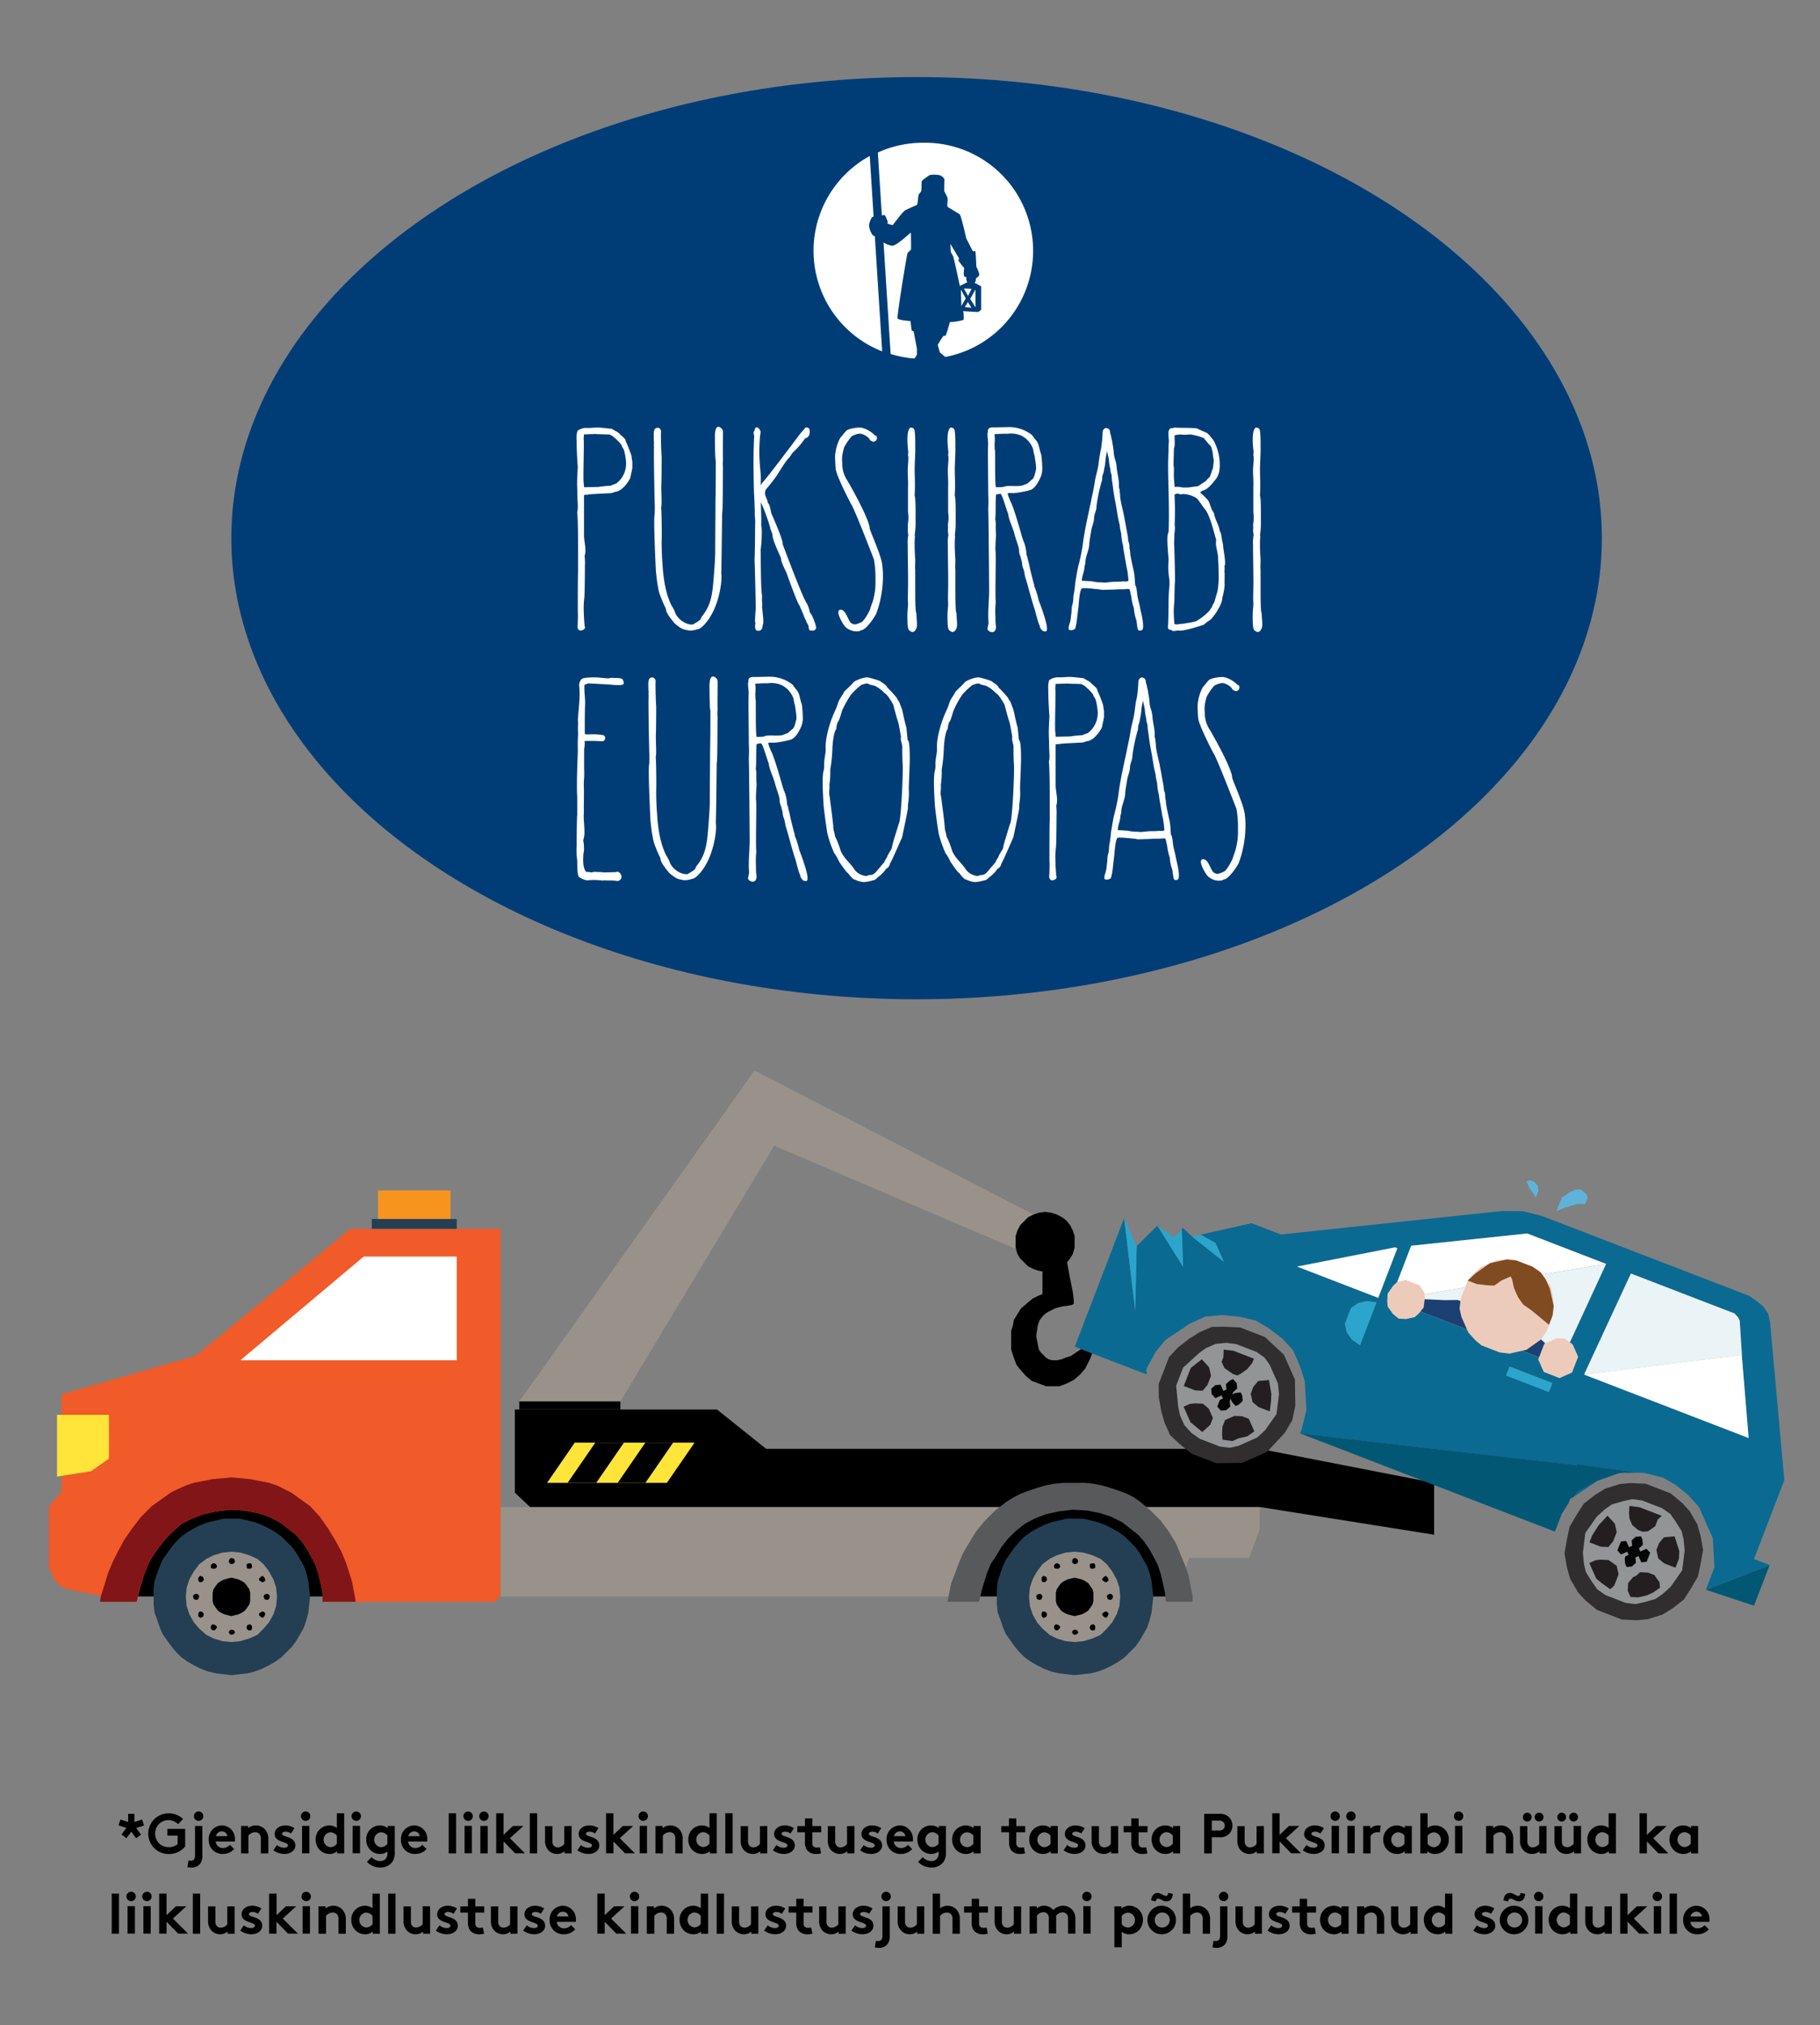 <svg id="Layer_1" data-name="Layer 1" xmlns="http://www.w3.org/2000/svg" viewBox="0 0 612 680.87"><rect x="0" y="0" width="612" height="680.87" fill="#808080" stroke="none"/><defs><style>.cls-1{fill:#99928a;}.cls-2{fill:#f15a29;}.cls-3{fill:#821518;}.cls-4{fill:#243f53;}.cls-11,.cls-5{fill:#fff;}.cls-6{fill:#ffe539;}.cls-7{fill:#f7941e;}.cls-8{fill:#58595b;}.cls-9{fill:#0b6a92;}.cls-10,.cls-11,.cls-12,.cls-13,.cls-18,.cls-19,.cls-20,.cls-21,.cls-9{fill-rule:evenodd;}.cls-10{fill:#025874;}.cls-12{fill:#2ba5cc;}.cls-13{fill:#eaf3f5;}.cls-14{fill:#312e2f;}.cls-15{fill:#929496;}.cls-16{fill:#050505;}.cls-17{fill:#231f20;}.cls-18{fill:#1c4072;}.cls-19{fill:#edcbba;}.cls-20{fill:#814b22;}.cls-21{fill:#5eb3da;}.cls-22{fill:#003d77;}</style></defs><title>puksiirabi</title><polygon points="350.54 420.04 350.54 435.07 350.54 435.07 349.03 435.67 347.23 436.58 345.43 438.08 343.32 439.88 341.82 442.29 340.92 443.79 340.61 445.6 340.01 447.4 340.01 449.81 340.01 449.81 340.01 451.91 340.01 453.71 340.61 455.52 341.22 457.32 341.82 458.83 342.72 460.03 344.82 462.44 346.93 464.24 349.33 465.14 351.74 466.04 354.14 466.04 354.14 466.04 356.25 466.04 358.66 465.14 361.06 463.94 363.17 462.13 364.97 460.03 366.47 457.02 367.07 455.52 367.68 453.71 367.68 451.91 367.98 449.81 367.98 449.81 365.87 451.61 363.77 453.42 361.96 454.62 360.16 455.82 358.36 456.42 356.85 457.02 355.35 457.32 353.85 457.32 352.64 457.02 351.74 456.42 350.84 455.52 349.94 454.62 349.33 453.71 349.03 452.21 348.73 450.71 348.43 449.2 348.43 449.2 348.73 447.1 349.03 445.3 349.63 443.79 350.54 442.59 351.44 441.69 352.34 441.09 354.75 439.88 356.85 439.28 358.96 438.98 360.46 438.68 361.06 438.38 361.06 438.08 361.06 438.08 361.06 436.88 360.76 434.47 359.56 428.46 358.05 420.04 350.54 420.04 350.54 420.04"/><polygon class="cls-1" points="174.63 471.15 253.72 359.9 357.45 413.42 345.43 421.54 260.33 385.16 208.61 471.15 174.63 471.15 174.63 471.15"/><polygon points="97.66 506.64 59.17 506.64 41.13 536.71 112.69 536.71 97.66 506.64 97.66 506.64"/><polygon class="cls-2" points="168.32 413.12 117.8 413.12 65.78 455.82 20.68 468.75 20.68 494.01 20.68 501.52 16.47 506.34 16.47 526.78 16.47 526.78 16.77 527.99 17.98 530.09 18.58 531.29 19.48 532.5 20.68 533.4 21.88 534 21.88 534 27 535.2 35.12 536.71 45.94 538.51 45.94 538.51 46.24 537.31 47.14 533.7 48.65 528.89 49.85 525.88 51.35 523.17 53.46 520.17 55.56 517.46 58.27 514.75 60.97 512.35 64.58 510.55 68.49 509.04 72.7 508.14 75.11 507.84 77.51 507.54 77.51 507.54 82.32 507.84 86.83 508.74 90.44 509.94 94.05 511.75 96.76 513.85 99.46 515.96 101.57 518.36 103.37 521.07 104.87 523.78 106.08 526.18 106.98 528.89 107.58 531.29 108.48 535.5 108.48 538.51 166.52 538.51 168.32 536.4 168.32 413.12 168.32 413.12"/><polygon class="cls-3" points="45.94 538.51 45.94 538.51 46.24 537.31 47.14 533.7 48.65 528.89 49.85 525.88 51.35 523.17 53.46 520.17 55.56 517.46 58.27 514.75 60.97 512.35 64.58 510.55 68.49 509.04 72.7 508.14 75.11 507.84 77.51 507.54 77.51 507.54 82.32 507.84 86.83 508.74 90.44 509.94 94.05 511.75 96.76 513.85 99.46 515.96 101.57 518.36 103.37 521.07 104.87 523.78 106.08 526.18 106.98 528.89 107.58 531.29 108.48 535.5 108.48 538.51 119.61 538.51 119.61 538.51 119.31 536.71 118.41 531.89 117.5 528.89 116.3 525.28 114.8 521.67 112.69 517.76 110.29 513.85 107.58 509.94 104.27 506.34 102.17 504.83 100.06 503.33 97.96 501.82 95.55 500.62 93.15 499.42 90.44 498.52 87.44 497.92 84.43 497.31 81.42 497.01 77.81 496.71 77.81 496.71 74.5 497.01 71.2 497.31 68.19 497.92 65.18 498.52 62.48 499.42 59.77 500.62 57.37 501.82 55.26 503.33 51.05 506.34 47.44 509.94 44.44 513.85 41.73 517.76 39.63 521.67 37.82 525.28 36.32 528.89 35.41 531.89 33.91 536.71 33.61 538.51 45.94 538.51 45.94 538.51"/><polygon class="cls-4" points="153.59 409.81 125.02 409.81 125.02 413.12 153.59 413.12 153.59 409.81 153.59 409.81"/><polygon points="79.02 524.98 79.02 524.98 78.72 525.58 77.81 525.88 77.81 525.88 77.21 525.58 76.91 524.98 76.91 524.98 77.21 524.08 77.81 523.78 77.81 523.78 78.72 524.08 79.02 524.98 79.02 524.98 79.02 524.98"/><polygon points="89.84 537.91 89.84 537.91 88.94 537.61 88.64 536.71 88.64 536.71 88.94 536.1 89.84 535.8 89.84 535.8 90.44 536.1 90.74 536.71 90.74 536.71 90.44 537.61 89.84 537.91 89.84 537.91 89.84 537.91"/><polygon points="66.09 537.91 66.09 537.91 65.18 537.61 64.88 536.71 64.88 536.71 65.18 536.1 66.09 535.8 66.09 535.8 66.69 536.1 66.99 536.71 66.99 536.71 66.69 537.61 66.09 537.91 66.09 537.91 66.09 537.91"/><polygon class="cls-5" points="122.31 422.44 153.59 422.44 153.59 457.32 80.82 457.32 122.31 422.44 122.31 422.44"/><polygon class="cls-6" points="19.18 475.67 36.62 475.67 36.62 490.4 30.6 494.61 19.18 496.41 19.18 475.67 19.18 475.67"/><polygon class="cls-7" points="127.13 409.81 127.13 400.19 151.48 400.19 151.48 409.81 127.13 409.81 127.13 409.81"/><polygon class="cls-1" points="380.31 506.64 423.6 506.64 423.6 514.15 420 523.78 399.85 523.78 395.34 536.71 380.31 506.64 380.31 506.64"/><polygon class="cls-1" points="323.78 536.71 168.32 536.71 168.32 506.64 341.82 506.64 323.78 536.71 323.78 536.71"/><polygon points="380.31 506.64 341.82 506.64 323.78 536.71 395.34 536.71 380.31 506.64 380.31 506.64"/><polygon points="173.13 473.86 241.09 473.86 257.62 487.09 423.6 487.09 482.24 498.52 482.24 515.96 423.6 506.64 178.24 506.64 173.13 501.82 173.13 473.86 173.13 473.86"/><polygon class="cls-4" points="387.82 536.71 387.82 536.71 387.52 539.41 387.22 542.12 386.62 544.52 385.72 547.23 384.51 549.33 383.31 551.44 381.81 553.54 380 555.35 378.2 557.15 376.1 558.66 373.99 559.86 371.58 561.06 369.18 561.96 366.77 562.57 364.07 562.87 361.36 563.17 361.36 563.17 358.66 562.87 356.25 562.57 353.54 561.96 351.14 561.06 348.73 559.86 346.63 558.66 344.52 557.15 342.72 555.35 341.22 553.54 339.71 551.44 338.21 549.33 337.31 547.23 336.4 544.52 335.5 542.12 335.2 539.41 335.2 536.71 335.2 536.71 335.2 534.3 335.5 531.59 336.4 528.89 337.31 526.48 338.21 524.38 339.71 522.27 341.22 520.17 342.72 518.36 344.52 516.56 346.63 515.06 348.73 513.85 351.14 512.65 353.54 511.75 356.25 511.15 358.66 510.55 361.36 510.55 361.36 510.55 364.07 510.55 366.77 511.15 369.18 511.75 371.58 512.65 373.99 513.85 376.1 515.06 378.2 516.56 380 518.36 381.81 520.17 383.31 522.27 384.51 524.38 385.72 526.48 386.62 528.89 387.22 531.59 387.52 534.3 387.82 536.71 387.82 536.71 387.82 536.71"/><polygon class="cls-1" points="376.7 536.71 376.7 536.71 376.4 540.01 375.49 542.72 373.99 545.42 372.19 547.53 370.08 549.63 367.38 550.84 364.37 551.74 361.36 552.04 361.36 552.04 358.36 551.74 355.35 550.84 352.94 549.63 350.54 547.53 348.73 545.42 347.23 542.72 346.33 540.01 346.03 536.71 346.03 536.71 346.33 533.7 347.23 530.99 348.73 528.29 350.54 525.88 352.94 524.08 355.35 522.87 358.36 521.97 361.36 521.67 361.36 521.67 364.37 521.97 367.38 522.87 370.08 524.08 372.19 525.88 373.99 528.29 375.49 530.99 376.4 533.7 376.7 536.71 376.7 536.71 376.7 536.71"/><polygon points="367.68 536.71 367.68 536.71 367.68 538.21 367.38 539.41 366.77 540.31 365.87 541.52 364.97 542.12 363.77 542.72 362.56 543.02 361.36 543.32 361.36 543.32 360.16 543.02 358.96 542.72 357.75 542.12 356.85 541.52 355.95 540.31 355.35 539.41 355.05 538.21 355.05 536.71 355.05 536.71 355.05 535.5 355.35 534.3 355.95 533.4 356.85 532.2 357.75 531.59 358.96 530.99 360.16 530.69 361.36 530.39 361.36 530.39 362.56 530.69 363.77 530.99 364.97 531.59 365.87 532.2 366.77 533.4 367.38 534.3 367.68 535.5 367.68 536.71 367.68 536.71 367.68 536.71"/><polygon points="362.56 524.98 362.56 524.98 362.26 525.58 361.36 525.88 361.36 525.88 360.76 525.58 360.46 524.98 360.46 524.98 360.76 524.08 361.36 523.78 361.36 523.78 362.26 524.08 362.56 524.98 362.56 524.98 362.56 524.98"/><polygon points="362.56 548.73 362.56 548.73 362.26 549.33 361.36 549.63 361.36 549.63 360.76 549.33 360.46 548.73 360.46 548.73 360.76 548.13 361.36 547.83 361.36 547.83 362.26 548.13 362.56 548.73 362.56 548.73 362.56 548.73"/><polygon points="373.39 537.91 373.39 537.91 372.49 537.61 372.19 536.71 372.19 536.71 372.49 536.1 373.39 535.8 373.39 535.8 373.99 536.1 374.29 536.71 374.29 536.71 373.99 537.61 373.39 537.91 373.39 537.91 373.39 537.91"/><polygon points="349.63 537.91 349.63 537.91 348.73 537.61 348.43 536.71 348.43 536.71 348.73 536.1 349.63 535.8 349.63 535.8 350.24 536.1 350.54 536.71 350.54 536.71 350.24 537.61 349.63 537.91 349.63 537.91 349.63 537.91"/><polygon points="356.25 525.88 356.25 525.88 356.55 526.78 355.95 527.38 355.95 527.38 355.05 527.38 354.45 527.08 354.45 527.08 354.45 526.18 355.05 525.58 355.05 525.58 355.65 525.58 356.25 525.88 356.25 525.88 356.25 525.88"/><polygon points="368.28 546.63 368.28 546.63 368.28 547.53 367.98 548.13 367.98 548.13 367.07 548.13 366.47 547.53 366.47 547.53 366.47 546.93 366.77 546.33 366.77 546.33 367.68 546.03 368.28 546.63 368.28 546.63 368.28 546.63"/><polygon points="372.19 531.89 372.19 531.89 371.58 531.89 370.68 531.29 370.68 531.29 370.68 530.69 371.28 530.09 371.28 530.09 371.89 529.79 372.49 530.39 372.49 530.39 372.79 531.29 372.19 531.89 372.19 531.89 372.19 531.89"/><polygon points="351.74 543.62 351.74 543.62 350.84 543.92 350.24 543.32 350.24 543.32 350.24 542.42 350.54 541.82 350.54 541.82 351.44 541.82 352.04 542.42 352.04 542.42 352.04 543.02 351.74 543.62 351.74 543.62 351.74 543.62"/><polygon points="351.74 530.09 351.74 530.09 352.04 530.69 352.04 531.29 352.04 531.29 351.44 531.89 350.54 531.89 350.54 531.89 350.24 531.29 350.24 530.39 350.24 530.39 350.84 529.79 351.74 530.09 351.74 530.09 351.74 530.09"/><polygon points="372.19 541.82 372.19 541.82 372.79 542.42 372.49 543.32 372.49 543.32 371.89 543.92 371.28 543.62 371.28 543.62 370.68 543.02 370.68 542.42 370.68 542.42 371.58 541.82 372.19 541.82 372.19 541.82 372.19 541.82"/><polygon points="368.28 527.08 368.28 527.08 367.68 527.38 366.77 527.38 366.77 527.38 366.47 526.78 366.47 525.88 366.47 525.88 367.07 525.58 367.98 525.58 367.98 525.58 368.28 526.18 368.28 527.08 368.28 527.08 368.28 527.08"/><polygon points="356.25 547.53 356.25 547.53 355.65 548.13 355.05 548.13 355.05 548.13 354.45 547.53 354.45 546.63 354.45 546.63 355.05 546.03 355.95 546.33 355.95 546.33 356.55 546.93 356.25 547.53 356.25 547.53 356.25 547.53"/><polygon class="cls-8" points="329.19 538.51 329.19 538.51 329.49 537.31 330.39 533.7 331.89 528.89 333.1 525.88 334.9 523.17 336.7 520.17 338.81 517.46 341.52 514.75 344.52 512.35 347.83 510.55 351.74 509.04 355.95 508.14 358.36 507.84 360.76 507.54 360.76 507.54 365.57 507.84 370.08 508.74 373.69 509.94 377.3 511.75 380 513.85 382.71 515.96 384.81 518.36 386.62 521.07 388.12 523.78 389.33 526.18 390.23 528.89 390.83 531.29 391.73 535.5 392.03 538.51 401.05 538.51 401.05 538.51 401.05 536.71 400.15 532.2 399.55 529.19 398.35 525.88 396.84 522.27 395.34 518.66 392.93 514.75 390.23 511.15 386.92 507.84 383.31 504.83 381.21 503.33 378.8 502.13 376.4 501.22 373.69 500.32 370.68 499.42 367.68 498.82 364.67 498.52 361.06 498.52 361.06 498.52 357.75 498.52 354.45 498.82 351.44 499.42 348.43 500.32 345.73 501.22 343.32 502.13 340.92 503.33 338.51 504.83 334.6 507.84 331.29 511.15 328.29 514.75 325.88 518.66 323.78 522.27 322.27 525.88 321.07 529.19 319.87 532.2 318.96 536.71 318.66 538.51 329.19 538.51 329.19 538.51"/><polygon points="174.63 471.15 208.61 471.15 208.61 473.86 174.63 473.86 174.63 471.15 174.63 471.15"/><polygon class="cls-4" points="104.27 536.71 104.27 536.71 103.97 539.41 103.67 542.12 103.07 544.52 102.17 547.23 100.97 549.33 99.76 551.44 98.26 553.54 96.45 555.35 94.65 557.15 92.55 558.66 90.44 559.86 88.04 561.06 85.63 561.96 83.22 562.57 80.52 562.87 77.81 563.17 77.81 563.17 75.11 562.87 72.7 562.57 70 561.96 67.59 561.06 65.18 559.86 63.08 558.66 60.97 557.15 59.17 555.35 57.67 553.54 56.16 551.44 54.66 549.33 53.76 547.23 52.85 544.52 51.95 542.12 51.65 539.41 51.65 536.71 51.65 536.71 51.65 534.3 51.95 531.59 52.85 528.89 53.76 526.48 54.66 524.38 56.16 522.27 57.67 520.17 59.17 518.36 60.97 516.56 63.08 515.06 65.18 513.85 67.59 512.65 70 511.75 72.7 511.15 75.11 510.55 77.81 510.55 77.81 510.55 80.52 510.55 83.22 511.15 85.63 511.75 88.04 512.65 90.44 513.85 92.55 515.06 94.65 516.56 96.45 518.36 98.26 520.17 99.76 522.27 100.97 524.38 102.17 526.48 103.07 528.89 103.67 531.59 103.97 534.3 104.27 536.71 104.27 536.71 104.27 536.71"/><polygon class="cls-1" points="93.15 536.71 93.15 536.71 92.85 540.01 91.94 542.72 90.44 545.42 88.64 547.53 86.53 549.63 83.83 550.84 80.82 551.74 77.81 552.04 77.81 552.04 74.81 551.74 71.8 550.84 69.39 549.63 66.99 547.53 65.18 545.42 63.68 542.72 62.78 540.01 62.48 536.71 62.48 536.71 62.78 533.7 63.68 530.99 65.18 528.29 66.99 525.88 69.39 524.08 71.8 522.87 74.81 521.97 77.81 521.67 77.81 521.67 80.82 521.97 83.83 522.87 86.53 524.08 88.64 525.88 90.44 528.29 91.94 530.99 92.85 533.7 93.15 536.71 93.15 536.71 93.15 536.71"/><polygon points="84.13 536.71 84.13 536.71 84.13 538.21 83.83 539.41 83.22 540.31 82.32 541.52 81.42 542.12 80.22 542.72 79.02 543.02 77.81 543.32 77.81 543.32 76.61 543.02 75.41 542.72 74.2 542.12 73.3 541.52 72.4 540.31 71.8 539.41 71.5 538.21 71.5 536.71 71.5 536.71 71.5 535.5 71.8 534.3 72.4 533.4 73.3 532.2 74.2 531.59 75.41 530.99 76.61 530.69 77.81 530.39 77.81 530.39 79.02 530.69 80.22 530.99 81.42 531.59 82.32 532.2 83.22 533.4 83.83 534.3 84.13 535.5 84.13 536.71 84.13 536.71 84.13 536.71"/><polygon points="79.02 524.98 79.02 524.98 78.72 525.58 77.81 525.88 77.81 525.88 77.21 525.58 76.91 524.98 76.91 524.98 77.21 524.08 77.81 523.78 77.81 523.78 78.72 524.08 79.02 524.98 79.02 524.98 79.02 524.98"/><polygon points="79.02 548.73 79.02 548.73 78.72 549.33 77.81 549.63 77.81 549.63 77.21 549.33 76.91 548.73 76.91 548.73 77.21 548.13 77.81 547.83 77.81 547.83 78.72 548.13 79.02 548.73 79.02 548.73 79.02 548.73"/><polygon points="89.84 537.91 89.84 537.91 88.94 537.61 88.64 536.71 88.64 536.71 88.94 536.1 89.84 535.8 89.84 535.8 90.44 536.1 90.74 536.71 90.74 536.71 90.44 537.61 89.84 537.91 89.84 537.91 89.84 537.91"/><polygon points="66.09 537.91 66.09 537.91 65.18 537.61 64.88 536.71 64.88 536.71 65.18 536.1 66.09 535.8 66.09 535.8 66.69 536.1 66.99 536.71 66.99 536.71 66.69 537.61 66.09 537.91 66.09 537.91 66.09 537.91"/><polygon points="72.7 525.88 72.7 525.88 73 526.78 72.4 527.38 72.4 527.38 71.5 527.38 70.9 527.08 70.9 527.08 70.9 526.18 71.5 525.58 71.5 525.58 72.1 525.58 72.7 525.88 72.7 525.88 72.7 525.88"/><polygon points="84.73 546.63 84.73 546.63 84.73 547.53 84.43 548.13 84.43 548.13 83.53 548.13 82.92 547.53 82.92 547.53 82.92 546.93 83.22 546.33 83.22 546.33 84.13 546.03 84.73 546.63 84.73 546.63 84.73 546.63"/><polygon points="88.64 531.89 88.64 531.89 88.04 531.89 87.13 531.29 87.13 531.29 87.13 530.69 87.73 530.09 87.73 530.09 88.34 529.79 88.94 530.39 88.94 530.39 89.24 531.29 88.64 531.89 88.64 531.89 88.64 531.89"/><polygon points="68.19 543.62 68.19 543.62 67.29 543.92 66.69 543.32 66.69 543.32 66.69 542.42 66.99 541.82 66.99 541.82 67.89 541.82 68.49 542.42 68.49 542.42 68.49 543.02 68.19 543.62 68.19 543.62 68.19 543.62"/><polygon points="68.19 530.09 68.19 530.09 68.49 530.69 68.49 531.29 68.49 531.29 67.89 531.89 66.99 531.89 66.99 531.89 66.69 531.29 66.69 530.39 66.69 530.39 67.29 529.79 68.19 530.09 68.19 530.09 68.19 530.09"/><polygon points="88.64 541.82 88.64 541.82 89.24 542.42 88.94 543.32 88.94 543.32 88.34 543.92 87.73 543.62 87.73 543.62 87.13 543.02 87.13 542.42 87.13 542.42 88.04 541.82 88.64 541.82 88.64 541.82 88.64 541.82"/><polygon points="84.73 527.08 84.73 527.08 84.13 527.38 83.22 527.38 83.22 527.38 82.92 526.78 82.92 525.88 82.92 525.88 83.53 525.58 84.43 525.58 84.43 525.58 84.73 526.18 84.73 527.08 84.73 527.08 84.73 527.08"/><polygon points="72.7 547.53 72.7 547.53 72.1 548.13 71.5 548.13 71.5 548.13 70.9 547.53 70.9 546.63 70.9 546.63 71.5 546.03 72.4 546.33 72.4 546.33 73 546.93 72.7 547.53 72.7 547.53 72.7 547.53"/><polygon class="cls-6" points="183.96 498.52 224.25 498.52 233.57 484.99 193.28 484.99 183.96 498.52 183.96 498.52"/><polygon points="190.87 498.52 200.19 484.99 209.81 484.99 200.49 498.52 190.87 498.52 190.87 498.52"/><polygon points="207.71 498.52 217.03 484.99 226.35 484.99 217.03 498.52 207.71 498.52 207.71 498.52"/><polygon points="361.36 417.63 361.36 417.63 361.36 419.44 360.76 421.54 359.86 423.05 358.66 424.55 357.15 425.75 355.35 426.65 353.54 427.25 351.44 427.56 351.44 427.56 349.33 427.25 347.53 426.65 345.73 425.75 344.52 424.55 343.02 423.05 342.12 421.54 341.52 419.44 341.52 417.63 341.52 417.63 341.52 415.53 342.12 413.72 343.02 411.92 344.52 410.42 345.73 409.21 347.53 408.31 349.33 407.71 351.44 407.41 351.44 407.41 353.54 407.71 355.35 408.31 357.15 409.21 358.66 410.42 359.86 411.92 360.76 413.72 361.36 415.53 361.36 417.63 361.36 417.63 361.36 417.63"/><path class="cls-9" d="M573.6,534.46l.58-1.51,2.34-6.07-.58-9.79-4.66-10.5-3.67-4-4-3.27-4.26-2.5L553,495.21l-5.13-.24-3.62.35,1.81-.17,4.37-.06-21.46-3,1.52.58-93.35-10.72.59-1.52,1.57-6.35-.57-9.8-1.58-4.95L434.86,454l-3.67-4-4.72-3.56-4.25-2.51-5.6-1.28-5.89-.53-5.42.52L400.06,445l-8.23,5.53-3.26,4-3.1,5.77.18,1.81-24.25-9.35L378,409.52l3.71,31,.48-21.58,7-6.87h0l8.62,13.76-.46-12.36.3-.76,3.2,3h0l10.67,8.46-2.8-6.3-5-2.8,17.14-3.84,9.86,3.79,74.4-7.89,6.94.07,6.36,1.57h0l69.72,26.86,2.74,1.93,2,1.63,1.69,2.39.64,2.86h0L600,497.62l-10.21,26.53,5.3,2h0l-21.46,8.27ZM469.87,419.65l-.76-.29-32.95,6.45,27.29,10.52,6.42-16.68Zm-10.33,17.78-2.86.64-2.39,1.69-1.17,3-.87,2.28.64,2.85,1.69,2.39,2.74,1.93,5.54-14.4-3.32-.41Zm73.16,24.7L588,483.45l-2.32-27.88L585,444l-.47-1.05-1.22-1.34h0l-34.86-13.43L533,461.38l-.3.75ZM467.53,437l56.84,21.89,15.7-34-26.52-10.22-39,4.12-7,18.19Zm40.1,22.41-1.17,3,14.4,5.55,1.17-3-14.4-5.55Zm15.19,55.46,2.34-6.06,2.21-3.5.59-1.52-2.22,3.5-2.92,7.58ZM529,503.36l1.63-2,6.59-3.56L529,503.36Z"/><path class="cls-10" d="M537.23,497.82l-6.59,3.56-1.63,2-1,.46-.59,1.52-2.21,3.5-2.34,6.06-85.64-33,93.35,10.72-1.52-.58,21.46,3-4.37.06-1.81.17-7.06,2.5Zm36.37,36.64,21.46-8.27-5.25,13.64-16.21-5.37Z"/><path class="cls-11" d="M469.87,419.65l-6.42,16.68-27.29-10.52,32.95-6.45.76.29ZM467.53,437l7-18.19,39-4.12,26.52,10.22L467.53,437Zm65.17,25.1,53-6.56L588,483.45,532.7,462.13Z"/><path class="cls-12" d="M382.23,419l-.48,21.58-3.71-31h0l4.19,9.44Zm18.66-3.25,2.86-.64,5,2.8,2.8,6.3-10.67-8.46Zm-3.5-2.22.46,12.36-8.62-13.76,5.48,3.85,2.68-2.45Zm62.15,23.94,3.32.41-5.54,14.4-2.74-1.93-1.69-2.39-.64-2.85.87-2.28,1.17-3,2.39-1.69,2.86-.64Zm48.09,22L522,465l-1.17,3-14.4-5.55,1.17-3Z"/><path class="cls-13" d="M532.7,462.13l.3-.75,15.41-33.23,34.86,13.43,1.22,1.34L585,444h0l.75,11.6-53,6.56ZM467.53,437l72.54-12.09-15.7,34L467.53,437Z"/><polygon class="cls-14" points="391.36 460.78 391.36 460.78 389.61 465.32 389.67 469.7 390.48 474.36 391.59 478.27 393.45 482.47 396.65 485.44 400.62 488.71 404.41 490.17 404.41 490.17 408.95 491.92 413.33 491.87 417.7 491.81 421.9 489.95 426.1 488.08 429.08 484.88 432.05 481.67 434.56 477.42 434.56 477.42 435.56 472.58 435.5 468.21 435.44 463.83 433.58 459.63 431.71 455.43 428.51 452.46 425.31 449.48 420.76 447.73 420.76 447.73 416.97 446.27 411.84 446.04 407.46 446.09 403.26 447.95 399.82 450.11 396.09 453.02 393.11 456.23 391.36 460.78 391.36 460.78 391.36 460.78"/><polygon class="cls-15" points="396.67 462.82 396.67 462.82 395.5 465.85 395.85 469.47 396.19 473.08 396.83 475.94 398.23 479.09 400.68 481.77 403.42 483.7 406.45 484.87 406.45 484.87 410.24 486.33 413.56 486.74 416.42 486.1 419.57 484.7 422.72 483.3 425.4 480.85 427.33 478.11 429.26 475.37 429.26 475.37 429.67 472.05 430.08 468.73 429.73 465.11 428.33 461.96 426.93 458.81 425.24 456.42 422.5 454.5 418.71 453.04 418.71 453.04 415.68 451.87 412.36 451.46 408.74 451.81 405.59 453.2 403.2 454.89 400.52 457.34 397.83 459.79 396.67 462.82 396.67 462.82 396.67 462.82"/><polygon class="cls-16" points="410.43 465.51 410.43 465.51 410.89 466.56 411.36 467.61 411.36 467.61 412.41 467.14 412.41 467.14 412.24 465.34 412.24 465.34 413.58 464.11 414.63 463.65 414.63 463.65 415.85 464.99 416.02 466.8 416.02 466.8 414.68 468.02 414.68 468.02 414.39 468.78 414.39 468.78 415.44 468.31 417.25 468.14 417.25 468.14 417.71 469.19 417.89 471 417.89 471 416.55 472.22 415.5 472.69 415.5 472.69 414.27 471.34 413.81 470.29 413.81 470.29 413.51 471.05 413.51 471.05 413.69 472.86 413.69 472.86 412.35 474.08 410.54 474.26 410.54 474.26 409.31 472.92 409.9 471.4 409.9 471.4 410.19 470.64 411.24 470.18 411.24 470.18 410.77 469.13 410.77 469.13 409.73 469.59 408.68 470.06 408.68 470.06 407.45 468.71 407.28 466.91 407.28 466.91 408.62 465.68 410.43 465.51 410.43 465.51 410.43 465.51"/><polygon class="cls-17" points="426.98 474.5 426.98 474.5 425.47 473.92 423.19 473.04 421.21 471.4 420.57 468.55 420.57 468.55 421.45 466.27 423.08 464.29 424.89 464.12 426.7 463.94 426.7 463.94 427.51 468.61 427.39 471.18 426.98 474.5 426.98 474.5 426.98 474.5"/><polygon class="cls-17" points="415.09 476.01 415.09 476.01 417.65 476.13 419.93 477 420.86 479.1 421.79 481.2 421.79 481.2 419.4 482.89 416.54 483.53 414.44 484.46 411.12 484.05 411.12 484.05 410.94 482.25 411.06 479.68 411.94 477.41 412.99 476.94 415.09 476.01 415.09 476.01 415.09 476.01"/><polygon class="cls-17" points="411.48 453.73 411.48 453.73 414.81 454.14 417.84 455.31 417.84 455.31 421.63 456.77 421.63 456.77 421.04 458.29 419.41 460.27 417.02 461.96 415.97 462.42 414.45 461.84 414.45 461.84 411.71 459.91 410.78 457.81 411.37 456.3 411.48 453.73 411.48 453.73 411.48 453.73"/><polygon class="cls-17" points="404.13 456.99 404.13 456.99 405.36 458.33 406.58 459.68 407.22 462.53 406.05 465.57 406.05 465.57 404.42 467.55 401.86 467.43 399.58 466.55 398.06 465.97 398.06 465.97 398.94 463.7 398.94 463.7 400.4 459.91 404.13 456.99 404.13 456.99 404.13 456.99"/><polygon class="cls-17" points="398 472.91 398 472.91 400.1 471.98 401.91 471.8 404.48 471.92 406.46 473.55 406.46 473.55 407.86 476.7 406.98 478.98 405.64 480.2 404.3 481.43 404.3 481.43 402.31 479.79 400.33 478.16 398 472.91 398 472.91 398 472.91"/><polygon class="cls-14" points="527.78 513.33 527.78 513.33 526.78 518.17 526.08 522.25 526.9 526.91 528 530.82 530.62 535.31 533.07 538 537.03 541.26 540.82 542.72 540.82 542.72 545.37 544.48 550.5 544.71 554.12 544.36 559.08 542.79 562.52 540.64 566.25 537.72 568.47 534.23 570.98 529.97 570.98 529.97 571.97 525.13 572.67 521.05 571.86 516.38 570.75 512.48 568.13 507.99 565.68 505.3 561.72 502.03 557.17 500.28 557.17 500.28 553.38 498.82 548.25 498.59 544.64 498.94 539.68 500.51 536.24 502.66 532.51 505.58 530.29 509.07 527.78 513.33 527.78 513.33 527.78 513.33"/><polygon class="cls-15" points="533.08 515.37 533.08 515.37 532.67 518.7 532.26 522.02 532.61 525.63 533.25 528.49 535.41 531.93 537.1 534.33 539.84 536.25 542.87 537.42 542.87 537.42 546.66 538.88 549.98 539.29 552.84 538.65 556.75 537.54 559.14 535.85 561.82 533.4 563.75 530.66 565.67 527.93 565.67 527.93 566.08 524.6 566.49 521.28 566.14 517.66 565.5 514.81 563.35 511.37 561.66 508.97 558.92 507.05 555.13 505.59 555.13 505.59 552.1 504.42 548.77 504.01 545.92 504.65 542.01 505.76 539.62 507.44 536.93 509.89 535.01 512.63 533.08 515.37 533.08 515.37 533.08 515.37"/><polygon class="cls-16" points="546.84 518.06 546.84 518.06 547.31 519.11 547.77 520.16 547.77 520.16 548.83 519.7 548.83 519.7 548.65 517.89 548.65 517.89 549.99 516.66 551.8 516.49 551.8 516.49 552.27 517.54 552.44 519.35 552.44 519.35 551.1 520.57 551.1 520.57 551.57 521.62 551.57 521.62 552.61 521.15 553.66 520.69 553.66 520.69 554.89 522.03 554.3 523.55 554.3 523.55 553.72 525.06 551.91 525.24 551.91 525.24 551.45 524.19 550.98 523.14 550.98 523.14 549.93 523.6 549.93 523.6 550.11 525.41 550.11 525.41 548.76 526.63 546.96 526.81 546.96 526.81 546.49 525.76 546.32 523.95 546.32 523.95 546.61 523.19 547.66 522.73 547.66 522.73 547.19 521.68 547.19 521.68 546.14 522.14 545.09 522.61 545.09 522.61 543.87 521.27 544.45 519.75 544.45 519.75 545.04 518.24 546.84 518.06 546.84 518.06 546.84 518.06"/><polygon class="cls-17" points="563.4 527.05 563.4 527.05 561.88 526.47 559.61 525.59 557.63 523.96 556.99 521.1 556.99 521.1 557.86 518.83 559.5 516.84 561.3 516.67 563.11 516.5 563.11 516.5 564.68 521.45 564.57 524.02 563.4 527.05 563.4 527.05 563.4 527.05"/><polygon class="cls-17" points="551.5 528.56 551.5 528.56 554.07 528.68 556.34 529.55 558.03 531.95 558.21 533.75 558.21 533.75 555.81 535.44 553.71 536.37 550.86 537.01 548.29 536.9 548.29 536.9 547.36 534.8 547.48 532.23 549.11 530.25 550.16 529.78 551.5 528.56 551.5 528.56 551.5 528.56"/><polygon class="cls-17" points="547.9 506.28 547.9 506.28 551.22 506.69 554.25 507.86 554.25 507.86 558.8 509.61 558.8 509.61 557.46 510.84 556.58 513.11 554.19 514.8 552.38 514.97 550.87 514.39 550.87 514.39 548.89 512.76 547.96 510.66 547.78 508.85 547.9 506.28 547.9 506.28 547.9 506.28"/><polygon class="cls-17" points="540.55 509.55 540.55 509.55 541.77 510.89 543 512.23 543.64 515.09 542.47 518.12 542.47 518.12 540.84 520.1 538.27 519.98 536.75 519.4 534.48 518.52 534.48 518.52 535.36 516.25 535.36 516.25 537.58 512.75 540.55 509.55 540.55 509.55 540.55 509.55"/><polygon class="cls-17" points="534.42 525.46 534.42 525.46 536.52 524.53 538.33 524.35 540.89 524.47 543.63 526.4 543.63 526.4 544.27 529.26 543.4 531.53 542.81 533.04 541.47 534.27 541.47 534.27 538.73 532.34 536.75 530.71 534.42 525.46 534.42 525.46 534.42 525.46"/><polygon class="cls-18" points="523.61 458.63 470.56 438.19 470.56 438.19 478.08 436.74 485.78 437.1 490.15 437.04 494.7 438.79 494.7 438.79 503.04 442 512.89 445.8 516.85 449.06 520.06 452.04 523.26 455.02 523.61 458.63 523.61 458.63 523.61 458.63"/><polygon class="cls-19" points="492.37 433.54 492.37 433.54 491.2 436.57 490.79 439.9 491.43 442.75 492.83 445.9 493.76 448 496.21 450.69 498.19 452.32 501.22 453.49 501.22 453.49 504.25 454.66 507.58 455.07 510.43 454.43 513.29 453.79 515.68 452.1 518.08 450.41 520 447.67 521.17 444.64 521.17 444.64 522.34 441.6 522.45 439.04 522.11 435.42 521.47 432.57 519.78 430.17 518.09 427.78 515.35 425.86 512.32 424.69 512.32 424.69 509.28 423.52 506.72 423.4 503.1 423.75 501 424.68 497.85 426.08 495.17 428.53 493.54 430.51 492.37 433.54 492.37 433.54 492.37 433.54"/><polygon class="cls-19" points="518.42 454.02 518.42 454.02 517.25 457.05 518.19 459.15 519.12 461.25 521.39 462.13 521.39 462.13 524.42 463.3 526.52 462.37 528.62 461.43 529.79 458.4 529.79 458.4 530.67 456.13 529.74 454.03 528.8 451.93 526.06 450 526.06 450 523.5 449.88 521.4 450.82 519.3 451.75 518.42 454.02 518.42 454.02 518.42 454.02"/><polygon class="cls-19" points="466.6 434.93 466.6 434.93 466.48 437.49 466.65 439.3 468.34 441.69 470.32 443.33 470.32 443.33 472.89 443.44 475.75 442.8 477.09 441.58 478.72 439.6 478.72 439.6 479.13 436.27 478.96 434.47 477.27 432.08 474.99 431.2 474.99 431.2 472.72 430.32 469.86 430.96 468.52 432.19 466.6 434.93 466.6 434.93 466.6 434.93"/><polygon class="cls-20" points="498.61 426.37 498.61 426.37 501 424.68 501 424.68 503.86 424.04 506.72 423.4 510.04 423.81 512.32 424.69 512.32 424.69 515.35 425.86 518.09 427.78 519.78 430.17 521.17 433.32 521.81 436.18 522.45 439.04 522.04 442.36 520.88 445.39 520.88 445.39 520.88 445.39 514.93 440.49 514.93 440.49 512.19 438.57 510.5 436.18 509.1 433.03 508.46 430.17 508 429.12 504.85 430.52 504.85 430.52 502.46 432.21 499.89 432.09 496.57 431.68 493.54 430.51 493.54 430.51 493.54 430.51 496.22 428.06 498.61 426.37 498.61 426.37 498.61 426.37"/><polygon class="cls-21" points="523.4 407.2 523.4 407.2 525.16 402.65 527.55 400.96 529.65 400.03 531.46 399.86 531.46 399.86 533.44 401.49 533.9 402.54 533.03 404.82 530.46 404.7 530.46 404.7 525.5 406.27 523.4 407.2 523.4 407.2 523.4 407.2"/><polygon class="cls-21" points="516.41 402.77 516.41 402.77 517.28 400.49 517.11 398.69 515.89 397.34 515.89 397.34 514.37 396.76 513.32 397.23 513.79 398.28 514.25 399.33 514.25 399.33 515.94 401.72 516.41 402.77 516.41 402.77 516.41 402.77"/><ellipse class="cls-22" cx="308.22" cy="180.93" rx="230.43" ry="155.02"/><path class="cls-5" d="M326.65,103.46l0-.07-1.2-1.84h0l-1,1.7v0ZM324.16,97l0,.07,1.31,2.36h.07l1.18-2.32,0,0Zm-1,.44-.05,0,.16,5.45,0,0,1.45-2.54v-.08Zm4.86,5.75V97.29l0,0-1.75,3.17v.06l1.73,2.79Zm-8.36-21.08h-.07c0,1,.12,2.61.12,2.61l.76,1.36c.26.44,2.29,10.06,2.29,10.06l2.53-1.27a2,2,0,0,1-.36-1.18,1.88,1.88,0,0,1,.07-.53c-.09,0-.71-.1-.82-.28a7,7,0,0,1,.07-2.67,1,1,0,0,0-.18-.3,16.11,16.11,0,0,1-1.8-2.36,1.43,1.43,0,0,1,.28-.58ZM306.53,111c0-.15-.3-2.47-.36-3.05-2.7-.24-4-.48-4.34-.89s3.11-21.63,3.37-22,1-.9,1.11-1.12,0-4.57,0-5.66h-.13c-.16,0-4.76,4.5-6.25,4.34a7.57,7.57,0,0,1-2.83-1.1L299.49,119a36.28,36.28,0,0,0,8.05,1.53l.79-1.28,0-2-1.1-5.86S306.57,111.19,306.53,111Zm3.78-63a36.2,36.2,0,0,0-15.12,3.28l1.34,21.11c.57-.07,1-.09,1.07,0a17,17,0,0,1,.92,2.2.77.77,0,0,1-.18.58c.64.19,1.8.52,1.84.52s3.26-4.41,4.21-5c.24-.14,2.84-1.31,3.92-1.79a.64.64,0,0,0,.19-.36c.05-.4.28-2.34.33-2.81s.77-1,.93-1.5.11-3,.17-3.26c.08-.39,2.21-1.8,2.73-2.14a10.75,10.75,0,0,1,3,0,2.68,2.68,0,0,1,1.93,1.46c0,.33-.11,3.75-.11,3.75,0,.3,1.18,2.2,1.18,2.79s-.12,1.93-.12,2.23a2.59,2.59,0,0,0,.16.53L322.66,72c.54.34,2.25,8.13,2.25,8.13l2.24,4.38s.65-.18.81,0,.35,5.19.35,5.19h0a11.29,11.29,0,0,1,1,2.5c0,.54-.53,1-1.14,1.36a1.36,1.36,0,0,1,0,.29,2,2,0,0,1-.45,1.25,16.57,16.57,0,0,1,2.2,1.19c0,.32,0,.59,0,7.88a11.9,11.9,0,0,1-1,.73c-.06,0-3.08-.17-5-.3a15.87,15.87,0,0,1,.12,2.92,17.67,17.67,0,0,1-4.61.76c-.32,1.13-1.31,4.65-1.57,4.63h-.62a32.31,32.31,0,0,0-1.89,3c0,.25.7,2.57.7,2.57l1.82,1.53A36.33,36.33,0,0,0,310.31,48Z"/><path class="cls-5" d="M293.46,79.06a6.2,6.2,0,0,1-1.22-3.36,6.45,6.45,0,0,1,.94-2.61,1.33,1.33,0,0,1,.58-.27l-1.29-20.38a36.32,36.32,0,0,0,4.17,65.69l-2.46-38.7A2,2,0,0,1,293.46,79.06Z"/><path class="cls-5" d="M194.29,205.48v-2.23c0-.61,0-10.45.1-11.05v-4.47c0-5.17,0-13.28-.31-15.61.41-.71.1-4,.1-4.67,0-.91-.1-3.85-.1-4-.1-1.93.21-6.29.21-6.6-.11-.71-.41-5.67-.41-9a8.19,8.19,0,0,1,.3-3,5.13,5.13,0,0,1,2.84-1c1,.1,2.84-.1,3.45-.1,1.32-.1,4.77.41,5.27.41.21.2,1.42.81,1.53.91.4.1.71.51,1,.71.51.61,2.23,1.72,2.13,2.53a47,47,0,0,1,1.93,4.87c.1.71.2,1.62.3,2v2.13c0,.1-.4,2-.71,3.45-2,3.75-4.36,4.66-5,4.56a7.2,7.2,0,0,1-1.82.51c-.61,0-6.7.3-7.31.4v.11s-1.41-.11-1.41.2V180c0,2.13.91,4.86.2,6.89a19.4,19.4,0,0,1,.1,3.25c0,4.05-.1,10.44-.2,10.85a25.9,25.9,0,0,0-.21,3.14c0,2.94.31,6.29.31,6.29.3.51.1,1.32-1.12,1.52s-1.32-1.11-1.21-1.62C194.29,208.83,194.39,206.7,194.29,205.48Zm7-41.78a35,35,0,0,1,4.06-.41,17.43,17.43,0,0,1,1.82-.71,8.23,8.23,0,0,0,3.35-6.49c.1-.4-.1-.81,0-1.11-.1-.2-.3-3.15-1-4.26a4.36,4.36,0,0,1-.61-1.22,18.19,18.19,0,0,0-2.74-2.74c0-.1-1.12-.6-.91-.6-.51-.21-5.88-.11-4.67-.31a11.11,11.11,0,0,1-1.82.1l-2.44.1a6.74,6.74,0,0,1-.1,1.42c.31.21-.3,14.91.1,15.11a3.82,3.82,0,0,0,.11,1.22Z"/><path class="cls-5" d="M226.74,209.44c-.92-1.22-2.84-3.25-2.84-4.87a25.21,25.21,0,0,1-1.52-3.45,13.19,13.19,0,0,1-1.12-3.85c-.3-1.22-.71-5.28-.71-5.28s-.91-18.05-.41-19.06c0-1,.11-2.84,0-3.55,0-.41-.4-18-.2-19.47a1.42,1.42,0,0,1,0-.91,17.56,17.56,0,0,1-.1-2.13c-.1-2.34.3-2.94,1.22-3.05s1.32.92,1.21,1.42c-.1,1.52.11,7.61.21,8.22,0,0,0,7.7-.1,9.43s.3,7.5-.11,7.6c.21,0,.31,9.84.21,11.26,0,2.64.1,5.68.3,8,.51,8.72,2.33,12.27,3,13.79a10.15,10.15,0,0,1,1.22,2.34c.81,2.33,3.85,4.36,6,4.05h.11c.6-.5,2.53-1.32,2.63-2.13s2.84-2.53,3.75-8.82c.31-1.42,1-10.75,1-13.08,0-1.22.1-16.43.1-18.25.1-1.63.1-12.68.1-12.68-.3-.61-.3-8.82-.3-8.82.1-1,.2-3.15,1.62-2.54a1.83,1.83,0,0,1,1.11,1.72c0,2.34-.1,7.41,0,9.23a11.64,11.64,0,0,0,0,2.64c-.1,1.32,0,15.21-.3,15.31,0,0-.2,19.57-.3,20,.5,4.06-1.32,11.05-3.45,14.4-.41.91-3,4.67-4.67,4.67a7.45,7.45,0,0,1-2.33.4c-.71,0-2.94-.51-2.94-.81C229.17,211.46,226.84,209.64,226.74,209.44Z"/><path class="cls-5" d="M254.12,203.76c0-1.12-.31-15.52-.41-15.52.1-.4.2-7.3.2-11.56a17.64,17.64,0,0,0-.1-3.24c0-2.24-.1-4.57-.2-6.8-.1-.2-.3-10.65-.2-13.79,0-1.93.1-4.67.2-6.19-.1-.71-.3-.91-.1-1.62h.1c.2-.71.41-1.93,1.42-1.11,1.12,1,.61,1.72.51,3-.1,1.52-.21,3.14-.21,4.76,0,2.54.21,5.07.41,7.1a21.17,21.17,0,0,1,0,4.36c.2-.2.3-.3.3-.5,2.24-2.34,12-15.52,12.38-15.93.2-.5,2.43-2.83,2.33-2.94a1.28,1.28,0,0,1,1.32.31c.3.2.61,3-1.32,3.24a25.77,25.77,0,0,1-4,4.67,3.84,3.84,0,0,0-.71.91c-.1.3-.5.51-.5.81-1,.61-4.26,6.09-4.36,6.19a55.33,55.33,0,0,1-3.65,4.66c-.82,1.93.3,2.34.71,4.57.71.5.91,2.73,1.11,3.34s4.06,9,3.85,10.55c.41,1,6.6,17.75,8.12,19.88a9.78,9.78,0,0,1,1,3c.81.71,1.83,3.75,2,4.46,0,.3.3.61-.1,1.22s-1.52.4-1.62.4c-.92-.1-.51-1.62-.92-2a5.09,5.09,0,0,1-.71-1.52c-.6-.91-.81-2.13-1.42-3.14a1.46,1.46,0,0,0-.2-.61,4.25,4.25,0,0,1-.4-1c-.82-.71-4.16-10.35-4.57-11.36-.3-.61-2-4-1.72-4.67a2.11,2.11,0,0,1-.31-.71c-.71-1.62-2.73-5.78-2.63-7.5a7.36,7.36,0,0,1-.51-1.42c-.2-.1-.2-.41-.2-.61a67,67,0,0,0-3.15-8.62c0,2.54.21,5.48.1,7.91.41.71.11,6.69-.2,8.11.1,1.53,0,13.49.51,15.42a16.52,16.52,0,0,0,0,2.23,8.59,8.59,0,0,1,0,1.62c-.1.31.2.71.1.81,0,1.32.61,4,.1,5.28-.1.1.1,2.13-1.82,1.82-.92-.1-.82-1.92-.61-2.43C253.61,208.83,254.22,205,254.12,203.76Z"/><path class="cls-5" d="M282.51,205c1.93-.3,2.74,4,3.76,4.47,1.11.91,2.13.2,3.24-.21s3-4,3.14-4.66.71-1.93.92-2.74a22.79,22.79,0,0,0,.81-7,34,34,0,0,0-.51-6.79c-.3-.81-6.89-17.85-7.71-18.66-.1-.2-4.86-9.23-5.17-11.87,0-.2-.1-1.21-.2-3.85a14.79,14.79,0,0,1,1.82-6.59c.61-.61,1.22-1.52,1.93-2.23.31-.51,2.64-1.12,4.57-1.12s4.56,1.93,4.86,2.44c.1.2.51.2.71.4a1.22,1.22,0,0,1-.61,1.83,1.75,1.75,0,0,1-.5.1s-1.12-.51-1.12-.71-.2-.31-.3-.51a5.6,5.6,0,0,0-2.44-1.42c-1.21-.4-3.34.81-3.34.81a21.65,21.65,0,0,0-2.44,3.55,7.77,7.77,0,0,0-.4,1.42,10.74,10.74,0,0,0-.31,4,10.22,10.22,0,0,0,1.32,5.27c1.12,1.72,7.91,13.79,7.91,16.73,0,.61,3.65,8.52,4.16,11.87a28.09,28.09,0,0,1,.3,4.16,36,36,0,0,1-.71,7.09,32.75,32.75,0,0,1-1.62,5.68c-.81,1.52-3.55,5.48-5,5.38,0,0-.3.51-2,.4a5.48,5.48,0,0,1-3.44-1.62C283.83,210.35,280.59,205.38,282.51,205Z"/><path class="cls-5" d="M305.13,207.71a28.23,28.23,0,0,1,.2-4v-1.22c-.1-1.12,0-3.65,0-4.77.1-2.53-.1-10.14-.1-14.6a14.31,14.31,0,0,1,.2-3.35,6.33,6.33,0,0,1-.1-2.43,1.13,1.13,0,0,1,0-.81l-.1-.1a12.37,12.37,0,0,0,.1-4.26V163.7c.1-1.83-.1-3.65-.1-5.48,0-1.42.3-3.55.2-4.76-.2-.31,0-1.42,0-1.52a34.55,34.55,0,0,1-.3-4.26c0-1.93.3-3.75,1.21-4,.21.31.82,0,.92.51.61.1.5,5.58.5,6.49.11.3-.2,5.88-.2,6.9,0,1.42.1,3.54.1,5.47s-.1,3.55-.1,3.65c.41.81.31,7.1.31,8.12a28.24,28.24,0,0,1-.31,5.17c.1.1.2.2.1.4a29,29,0,0,0-.1,2.94c0,1.63.1,3.25.2,4.77,0,1-.1,2.94,0,3.55V197c0,4,0,8.83.41,9.23-.1,1.22.51,4.06-.1,5.17-.2.21-.2.71-.91,1s-1.42-.51-1.42-.51C305.23,211.67,305.13,209.74,305.13,207.71Z"/><path class="cls-5" d="M318.61,207.71a27.66,27.66,0,0,1,.21-4v-1.22c-.1-1.12,0-3.65,0-4.77.1-2.53-.1-10.14-.1-14.6a14.31,14.31,0,0,1,.2-3.35,6.33,6.33,0,0,1-.1-2.43,1.13,1.13,0,0,1,0-.81l-.1-.1a12.37,12.37,0,0,0,.1-4.26V163.7c.1-1.83-.1-3.65-.1-5.48,0-1.42.3-3.55.2-4.76-.2-.31,0-1.42,0-1.52a34.09,34.09,0,0,1-.31-4.26c0-1.93.31-3.75,1.22-4,.2.31.81,0,.91.51.61.1.51,5.58.51,6.49.1.3-.2,5.88-.2,6.9,0,1.42.1,3.54.1,5.47s-.1,3.55-.1,3.65c.4.81.3,7.1.3,8.12a28.28,28.28,0,0,1-.3,5.17c.1.1.2.2.1.4a29,29,0,0,0-.1,2.94c0,1.63.1,3.25.2,4.77,0,1-.1,2.94,0,3.55V197c0,4,0,8.83.41,9.23-.1,1.22.5,4.06-.1,5.17-.21.21-.21.71-.92,1s-1.42-.51-1.42-.51C318.72,211.67,318.61,209.74,318.61,207.71Z"/><path class="cls-5" d="M349.65,210.35c-.41-.31-1.53-4.77-1.63-5.27-.5-1.12-2.73-9.33-2.84-9.74a13.25,13.25,0,0,1-.6-2.13,12.91,12.91,0,0,0-.41-1.82,6.65,6.65,0,0,1-.51-2.44,1.49,1.49,0,0,1-.2-.71,2.41,2.41,0,0,1-.2-.81,6.3,6.3,0,0,1-.61-2.74c-.31-1.72-1.12-3.45-1.52-5.17-.51-2.13-1.93-4.66-2.13-6.9-.2-.2-.2-.5-.31-.71-.5-1.42-1.72-5.67-2.23-5.88a5.65,5.65,0,0,0-1.42.21c-.4.1-.1,7.5-.4,8.21a7.71,7.71,0,0,1,.2,2,32.19,32.19,0,0,0,.1,3.45c-.1,1.21-.3,4.76-.2,5.17.2,1.21,0,8.21,0,13.18,0,1.83,0,3.35.1,4.26a28.63,28.63,0,0,0-.1,5.07,15.44,15.44,0,0,0,.2,3.14c-.1,3.15-3.34,1.42-2.84.41.1-.41.31-1.62.31-1.72-.31-3.86.2-7.2.2-11.06,0-1.52-.2-26.77-.31-27.18a42.43,42.43,0,0,0,0-5.17v-1.52c0-.51-.1-11.26-.1-11.26s0-3.44.1-4.36v-.1h-.1c.1-.71-.2-1.82-.1-2.63-.2-.21,0-.51.1-.82-.2-1.41.81-1.72,1.93-1.62l4.67-.1a12.46,12.46,0,0,1,8.31,2.74c.61,1.11,1.83,2,2.13,3.35.3,1,.51,2.23.91,3.24a35.63,35.63,0,0,1,.31,4.16,7.16,7.16,0,0,1-.51,3.24c-.71,1.63-1.93,4-3.65,4.47a33.15,33.15,0,0,1-5.48,1,11,11,0,0,0-1.82,0h-.1c-.21.51.91,2.54.81,2.74.81.71,3.65,10.85,3.85,11.56a21.49,21.49,0,0,0,.81,2.33,13.66,13.66,0,0,1,.81,4.16,3.18,3.18,0,0,1,.41,1.42,24.44,24.44,0,0,1,.71,2.94c.2.91,1.22,5,1.32,5.27a.85.85,0,0,1,.1.71,26.51,26.51,0,0,1,1.52,4.77c.3.91,3.85,9.84,2.54,10.55a1.38,1.38,0,0,1-1-.11C350.36,212.07,349.44,210.75,349.65,210.35Zm-12-46.65v-.1c1.32-.51,4.66.1,6.08-.41H344c.3-.3,1-.3,1.72-.81,0,0,1.52-1.42,1.62-1.42,0-.2.21-.2.21-.3a16.65,16.65,0,0,0,.81-2.74c.2-1.22-.51-4.46-.41-4.56a9.08,9.08,0,0,1-.51-2.23,8,8,0,0,0-4-4.67,9,9,0,0,0-4.87-.61h-.1c-1-.1-3.14.1-4.06.1a13.61,13.61,0,0,1,0,3.55c.11.41,0,.92.11,1.22,0,.1,0,.2-.11.2a.37.37,0,0,1,.11.31,3.47,3.47,0,0,1,.1,1c.1.3-.21.41,0,.41v2.43c0,2.13,0,8.62.3,8.72a18.34,18.34,0,0,0,2.44-.1Z"/><path class="cls-5" d="M383.42,212a1.29,1.29,0,0,1-.61-.1c-.31-.2-.61-2.74-.61-3.14a15.15,15.15,0,0,1-.91-4.26,20,20,0,0,1-.92-4.16,7.35,7.35,0,0,1-.3-1.42c-.3-.71,0-.91-.91-.91-.41,0-.81.1-1.22.1-1.12,0-2.23,0-3.35.1l-4,.1a18.72,18.72,0,0,0-2.34-.3,19.92,19.92,0,0,0-2.43-.21,1.42,1.42,0,0,0-.91,0c-.2-.1-.91-.1-.91,0-.92-.3-1.22,4.87-1.32,5.89-.21,1.72-.41,3.44-.61,5.17a21,21,0,0,1-.51,2.43c-.3.51-2.23,1-2.23,0s.61-2.13.71-3.24.31-2.13.31-3.15a8,8,0,0,1,.4-2.13,18.32,18.32,0,0,0,.2-2.33,32.5,32.5,0,0,0,.61-4.46c.31-1.83.61-3.75,1-5.58a59.35,59.35,0,0,0,1.52-7.2c.61-4.87,1.72-9.63,2.74-14.4.4-2.23,1-4.46,1.31-6.79.31-1.93.92-3.76,1.22-5.68a53.58,53.58,0,0,1,.91-5.58,44.4,44.4,0,0,0,.51-5.38c0-.7.61-1.72,1.52-1.41s1,.91,1,1.72a4.24,4.24,0,0,1,.4,1.52,10.48,10.48,0,0,1,.41,2,22.26,22.26,0,0,1,.4,2.74,11,11,0,0,0,.61,3,10.3,10.3,0,0,1,.41,2.43c.2,2,.91,4.36.71,6.39a5.25,5.25,0,0,1,.3,1.73,4.33,4.33,0,0,0,.1.5c0,2.54,1,5.38,1.42,7.91.41,2,.71,4,1.12,6a15.69,15.69,0,0,1,.2,1.92,4.61,4.61,0,0,1,.41,2.33,10.9,10.9,0,0,1,.3,2.44,5.14,5.14,0,0,1,.2.91c.21,1.22.51,2.33.71,3.45a18.38,18.38,0,0,1,.61,4.06c0,.5.1,1.11.1,1.62.61.91.61,2.84.81,3.85.21,1.32.61,2.44.82,3.65.1,1,2.23,8.12.2,7.81Zm-10.85-16.22a22.81,22.81,0,0,1,2.73-.21,18.4,18.4,0,0,0,2.34-.1c.4,0,2,.2,1.82-.51,0,0-.1-.81-.1-.91a24.41,24.41,0,0,0-.61-3.75c-.2-1.42-.51-2.84-.71-4.16a25.48,25.48,0,0,1-.4-2.74,18.3,18.3,0,0,1-.61-4.05,13.58,13.58,0,0,1-.51-2.84c-.71-2.64-1-5.38-1.52-8-.3-1.52-.51-2.84-.71-4.36-.1-1-.3-2-.41-3.05-.1-.4,0-1.42-.2-1.72a4.25,4.25,0,0,1-.3-1.62,18.61,18.61,0,0,1-.51-3.35c-.1-.61-.71-2.74-.51-2.94a18.32,18.32,0,0,0-.61,3.14,18.27,18.27,0,0,1-.5,3.25,6.73,6.73,0,0,1-.51,2c-.2.6,0,1.42-.3,2a57.15,57.15,0,0,0-1.73,8.32c.1,1.22-.81,2.64-.81,4s-.81,2.94-1,4.46c0,.2-.41,2.33-.41,2.53s-.2,1.32-.2,1.32c.1,2.23-1.32,4.46-1.32,6.69,0,.51-.3,1-.3,1.53s-.21,1.21-.31,1.72c-.2.71-.71,2.43-.51,2.84h.92c.81.1,1.72.1,2.63.2a10.2,10.2,0,0,0,2.44.31h.3l1.42.1Z"/><path class="cls-5" d="M393.25,211.67c-.6,0-.5-1.12-.5-1.12.3-4.46,0-9.63.5-13.69V195a25.13,25.13,0,0,1-.3-6.7c0-1.11-.91-8.62,0-9.33.1-2.23.1-4.46.1-6.59,0-7.2-.4-13.59-.2-18.86,0-.61.1-1.93.1-2.13a22.59,22.59,0,0,1,.1-3c0-1.32-.71-4.06.81-4.46h.1c.31,0,.51.1.82-.21,1.31.21,7.5,0,7.91.41.3.2,2.94,1.32,2.94,1.32.3.1.6.5.91.71.1.1,1.32,1.62,1.42,1.72a16.93,16.93,0,0,1,2.13,9.94,6.49,6.49,0,0,1-1.73,3.85c-1,1.22-2.33,2.94-3.95,3.25-1.32.91-.81.61-.31,1.11a24.21,24.21,0,0,1,2.24,2.34c.4.6,1,2.94,1.52,3.54a3.1,3.1,0,0,1,.4.82c.31,1.92,1.62,3.75,1.93,5.88.4.3.71,2.53.71,2.94a10.2,10.2,0,0,1,.4,2c0,.91,1.12,6.28.41,6.79a5.62,5.62,0,0,1,0,1.83c.2.5,0,4,.1,4.46A21,21,0,0,1,411,201c.1,2.23-3.24,6.89-4.06,7.4a15.12,15.12,0,0,0-2.13,1.62s-7.09,2.44-8.61,1.93c0,0-1.32.2-1.53.2C394.07,212.17,394,211.67,393.25,211.67Zm4.47-47.77h1.72s3.14-.4,3.55-.5c.2-.21,2.43-1.63,2.43-1.63s1.12-1.32,1.32-1.32c.2-.2.91-2.63,1-2.73.3-.61.1-.21.2-.81a12.09,12.09,0,0,1,.2-1.63,7.37,7.37,0,0,0-.2-1.72c-.1-.91-.41-3.85-1.32-4.06l-1.83-2.23a20.91,20.91,0,0,0-4.56-1.22l-1.32.11h-1.21a3.42,3.42,0,0,0-1.52,0h-.51a.63.63,0,0,1-.61.1c0,.3-.3.5-.1.61,0,.6.2,3.44-.2,3.75,0,.61-.21,6.08-.11,6.08.21.21,0,3.55.11,4,0,1,.2,2,.2,3A8.68,8.68,0,0,1,397.72,163.9ZM396,210c.41-.3,1.22-.2,1.62-.3a4.38,4.38,0,0,0,1.22-.2h.1a21.89,21.89,0,0,0,3.15-.61,16.78,16.78,0,0,0,3.65-2.64,11.62,11.62,0,0,0,1.11-1.11c0-.21.51-.81.61-.92a6.29,6.29,0,0,1,.81-1.62c.1-.2.92-3.24,1.12-3.75v-.1a25.2,25.2,0,0,0,.4-3.75c0-.41,0-5.38-.2-6.9.2-1.93-1.11-4.77-.61-6.49-1-3.55-2.33-9-4-10.65-.21-.2-1.73-2.53-2.44-3.34a8.6,8.6,0,0,0-5.07-1.53l-.1.11c-.71,0-1.42-.41-2.13-.11v.11H395c-.1.2,0,.5,0,.71l-.2.1h.2c0,1.21.1,3,.1,4.86s-.1,3.65-.1,4.87c.3.91-.2,2.54-.1,3.45,0,.1-.1,2.53-.1,2.64.1.91.4,12.37.3,12.77s-.2,5.68-.2,6.49c-.1,1.12-.21,2.24-.21,3.45,0,1.42.11,2.84.21,4.26a3.82,3.82,0,0,0,1.11.1Z"/><path class="cls-5" d="M421.24,207.71a27.66,27.66,0,0,1,.21-4v-1.22c-.1-1.12,0-3.65,0-4.77.1-2.53-.1-10.14-.1-14.6a14.31,14.31,0,0,1,.2-3.35,6.33,6.33,0,0,1-.1-2.43,1.13,1.13,0,0,1,0-.81l-.1-.1a12.37,12.37,0,0,0,.1-4.26V163.7c.1-1.83-.1-3.65-.1-5.48,0-1.42.3-3.55.2-4.76-.2-.31,0-1.42,0-1.52a34.09,34.09,0,0,1-.31-4.26c0-1.93.31-3.75,1.22-4,.2.31.81,0,.91.51.61.1.51,5.58.51,6.49.1.3-.2,5.88-.2,6.9,0,1.42.1,3.54.1,5.47s-.1,3.55-.1,3.65c.4.81.3,7.1.3,8.12a28.28,28.28,0,0,1-.3,5.17c.1.1.2.2.1.4a29,29,0,0,0-.1,2.94c0,1.63.1,3.25.2,4.77,0,1-.1,2.94,0,3.55V197c0,4,0,8.83.41,9.23-.1,1.22.5,4.06-.1,5.17-.21.21-.21.71-.92,1s-1.42-.51-1.42-.51C421.35,211.67,421.24,209.74,421.24,207.71Z"/><path class="cls-5" d="M207.57,296.06c.1.1,0,.2-.1.1a5.35,5.35,0,0,0-1-.1c-.3-.1-2.73,0-3.14-.1l-.1-.1v.1a2.44,2.44,0,0,0-.41.1,22.05,22.05,0,0,0-5.37-.1l-.1-.1v.1a6.67,6.67,0,0,1-2.64-1.12c-.61-.61-.61-3.95-.61-5.58a24,24,0,0,1-.2-4.86c0-4.26.1-9.94.2-10.55v-6h0c-.1-1.22-.1-2.54-.1-4,0-3.85.2-8.21.31-11.66a46.44,46.44,0,0,1,.1-5.48,22.16,22.16,0,0,1,0-3.65l-.1-.91c.2-3.65.81-7.4.5-11.15a3,3,0,0,1,.71-2.64c.71-.81,5.48-.61,5.48-.61s3,.3,3.55.3l1.21-.2.71.1a8.36,8.36,0,0,1,2.64.21c.2.1,1.12,1.62.31,2s-4,0-4.16,0c0,0-7-.4-7.3-.4-.51,0-.92.4-1.42.4-.21,2,.3,4.57.2,6.7-.1,2.33-.1,6.08-.1,6.08v3.65c0,.41,1,.31,1.42.31a20.17,20.17,0,0,1,4.46.2c.2.1.41,0,.71.3a1.11,1.11,0,0,1-.71,1.83,53,53,0,0,0-6-.1.19.19,0,0,1,0,.3c.3.31-.1,2.23-.1,2.54v6.49a28.73,28.73,0,0,1-.11,4.36v1.62c.11.91,0,7.1,0,7.3.11.91-.1,2.64,0,3.25-.1.1.21,2.43.21,4.46a8,8,0,0,1-.41,3l.2,1.32c0,.3.21,2.64-.1,2.94,0,.31-.61,5.07,1,6.49.1-.2,1.62.1,1.62.1l1-.2s2.13.1,2.64.1a2.31,2.31,0,0,0,.71.1l3.95-.1c1.32-.81,3.05,2.33.71,2.94C207.67,296.26,207.57,296.16,207.57,296.06Z"/><path class="cls-5" d="M224.91,293.32c-.91-1.22-2.84-3.24-2.84-4.87a25.8,25.8,0,0,1-1.52-3.44,13.28,13.28,0,0,1-1.11-3.86c-.31-1.22-.71-5.27-.71-5.27s-.92-18.05-.41-19.07c0-1,.1-2.84,0-3.55,0-.4-.41-18-.2-19.47a1.42,1.42,0,0,1,0-.91,17.56,17.56,0,0,1-.1-2.13c-.11-2.33.3-2.94,1.21-3s1.32.91,1.22,1.42c-.1,1.52.1,7.6.2,8.21,0,0,0,7.71-.1,9.43s.31,7.51-.1,7.61c.2,0,.3,9.84.2,11.26,0,2.63.1,5.68.31,8,.5,8.72,2.33,12.27,3,13.79a10.51,10.51,0,0,1,1.22,2.33c.81,2.33,3.85,4.36,6,4.06h.1c.61-.51,2.54-1.32,2.64-2.13s2.84-2.54,3.75-8.82c.3-1.42,1-10.75,1-13.09,0-1.21.11-16.42.11-18.25.1-1.62.1-12.68.1-12.68-.31-.6-.31-8.82-.31-8.82.1-1,.21-3.14,1.63-2.53a1.81,1.81,0,0,1,1.11,1.72c0,2.33-.1,7.4,0,9.23a11.64,11.64,0,0,0,0,2.64c-.1,1.31,0,15.21-.3,15.31,0,0-.21,19.57-.31,20,.51,4.05-1.32,11.05-3.45,14.4-.4.91-3,4.66-4.66,4.66a7.28,7.28,0,0,1-2.33.41c-.71,0-2.94-.51-2.94-.81C227.35,295.35,225,293.52,224.91,293.32Z"/><path class="cls-5" d="M269.13,294.23c-.41-.3-1.52-4.76-1.62-5.27-.51-1.11-2.74-9.33-2.84-9.74a11.93,11.93,0,0,1-.61-2.12,12,12,0,0,0-.41-1.83,6.64,6.64,0,0,1-.51-2.43,1.52,1.52,0,0,1-.2-.71,2.47,2.47,0,0,1-.2-.81,6.3,6.3,0,0,1-.61-2.74c-.3-1.73-1.12-3.45-1.52-5.17-.51-2.13-1.93-4.67-2.13-6.9-.2-.2-.2-.51-.3-.71-.51-1.42-1.73-5.68-2.24-5.88a6.16,6.16,0,0,0-1.42.2c-.4.1-.1,7.5-.4,8.21a7.75,7.75,0,0,1,.2,2,32.19,32.19,0,0,0,.1,3.45c-.1,1.22-.3,4.77-.2,5.17.2,1.22,0,8.22,0,13.19,0,1.82,0,3.34.1,4.26a28.62,28.62,0,0,0-.1,5.07,15.44,15.44,0,0,0,.2,3.14c-.1,3.14-3.34,1.42-2.84.41.11-.41.31-1.63.31-1.73-.31-3.85.2-7.2.2-11.05,0-1.52-.2-26.78-.3-27.18a44.54,44.54,0,0,0,0-5.17V248.4c0-.51-.1-11.26-.1-11.26s0-3.45.1-4.36v-.1h-.1c.1-.71-.21-1.83-.11-2.64-.2-.2,0-.51.11-.81-.21-1.42.81-1.72,1.92-1.62l4.67-.1a12.45,12.45,0,0,1,8.31,2.73c.61,1.12,1.83,2,2.13,3.35.31,1,.51,2.23.91,3.25a35.59,35.59,0,0,1,.31,4.15,7.21,7.21,0,0,1-.51,3.25c-.71,1.62-1.92,3.95-3.65,4.46a32.08,32.08,0,0,1-5.48,1,11,11,0,0,0-1.82,0h-.1c-.2.51.91,2.54.81,2.74.81.71,3.65,10.85,3.85,11.56a23.16,23.16,0,0,0,.81,2.34,13.54,13.54,0,0,1,.82,4.15,3.38,3.38,0,0,1,.4,1.42,23.06,23.06,0,0,1,.71,2.94c.2.92,1.22,5,1.32,5.28a.84.84,0,0,1,.1.71,26.66,26.66,0,0,1,1.52,4.76c.31.92,3.86,9.84,2.54,10.55a1.4,1.4,0,0,1-1-.1C269.84,296,268.93,294.64,269.13,294.23Zm-12-46.64v-.11c1.32-.5,4.67.11,6.09-.4h.2c.3-.31,1-.31,1.72-.81a21.55,21.55,0,0,1,1.63-1.42c0-.21.2-.21.2-.31a16.56,16.56,0,0,0,.81-2.73c.2-1.22-.51-4.47-.41-4.57a9,9,0,0,1-.5-2.23,8,8,0,0,0-4-4.66,8.79,8.79,0,0,0-4.87-.61H258c-1-.1-3.14.1-4.05.1a14.06,14.06,0,0,1,0,3.55c.1.4,0,.91.1,1.21,0,.11,0,.21-.1.21a.37.37,0,0,1,.1.3,3.54,3.54,0,0,1,.1,1c.1.3-.2.4,0,.4V239c0,2.13,0,8.62.3,8.72a18.34,18.34,0,0,0,2.44-.1Z"/><path class="cls-5" d="M285.15,293.52c-.4,0-2.64-3.34-2.94-3.75a15.22,15.22,0,0,0-1.72-3,43.23,43.23,0,0,1-2.13-6c-.21-.31-1.52-10.14-1.42-10.35,0,0-.31-4-.31-7.5a29.82,29.82,0,0,1,.21-3.55v.2a8.24,8.24,0,0,0,.3-2.53c-.1-1.63.61-4,.51-5.28-.21-3.65,1.42-9,2.94-12.37a22.81,22.81,0,0,0,1.32-3.35c.5-1.31,1.42-2.33,2-3.55.51-.5,2.84-2.73,2.95-2.94.2-.6,4.05-2.23,5.37-1.72-.41-.1,4.16,1,4.16,1.52.3.1,1.92,1.22,1.92,1.73a34.66,34.66,0,0,1,2.74,2.94,3.46,3.46,0,0,1,.81,1.31c.61.41.92,2,1.32,2.74.1.31.41,1.42.41,1.52.3,1.53.81,3.76,1.21,5.07,0,.11.41,4.16.41,4.16.61.1.71,3.55.71,6.29,0,1.72-.1,3.14-.1,3.45,0,.61-.31,6.59-.2,7.3a21.26,21.26,0,0,1-.31,4.56v1c.2,0-1.82,9.22-1.92,9.93,0,0-3.45,8-4,8.73-.2.4-.3,1.52-1.42,2a10.87,10.87,0,0,1-2.64,2.74c-.71.61-1.11,1.12-1.72,1.12a14.28,14.28,0,0,1-3.14.61,7.8,7.8,0,0,1-2.94-.82C286.88,295.86,285.46,293.93,285.15,293.52Zm8,.61a3.19,3.19,0,0,0,1.42-1l2.84-3.35c-.1-.1.71-1.42.81-1.52a.37.37,0,0,0,.1-.3c.41-.92,1.12-1.93,1.53-2.74,0-.1.1-.31.1-.41,0-.81,2.13-7.2,2.23-7.81.81-.3,1.62-18.35,1.32-20.58-.1-1.83-.1-3.75-.1-5.68-.11-.71-.71-2.23-.41-2.94-.1-.61-.81-4.57-.91-4.87-.61-1.72-1.22-4.16-1.73-6.08-.1-.11-1.72-3.25-2.94-3.86a11.24,11.24,0,0,0-3.24-2.43c-.51-.1-1.32-.31-2-.51-.31-.71-2.74.31-2.74.31l-.1.1c0,.1-.71.61-.71.61a27.84,27.84,0,0,0-2.43,2.43,31.76,31.76,0,0,0-3.05,5.48c-.2.5-.91,3.44-1.42,3.75a6.47,6.47,0,0,0-.5,2.33c-.92,1-1.32,5.58-1.32,6.79a53.8,53.8,0,0,1-.71,6.9v.1a28.9,28.9,0,0,1-.31,5.17c.21,1.22-.3,2.54.11,3.76,0,.3,1.31,9.73,1.21,10.44.1,1.12.51,2,.61,3a26.61,26.61,0,0,1,1.83,4.67c1,2.64,3.44,4.36,4.86,6.69a5.67,5.67,0,0,0,3.86,1.93A4.32,4.32,0,0,1,293.16,294.13Z"/><path class="cls-5" d="M322.57,293.52c-.4,0-2.64-3.34-2.94-3.75a15.22,15.22,0,0,0-1.72-3,43.23,43.23,0,0,1-2.13-6c-.21-.31-1.52-10.14-1.42-10.35,0,0-.31-4-.31-7.5a29.82,29.82,0,0,1,.21-3.55v.2a8.24,8.24,0,0,0,.3-2.53c-.1-1.63.61-4,.51-5.28-.21-3.65,1.42-9,2.94-12.37a22.81,22.81,0,0,0,1.32-3.35c.5-1.31,1.42-2.33,2-3.55.51-.5,2.84-2.73,2.95-2.94.2-.6,4.05-2.23,5.37-1.72-.41-.1,4.16,1,4.16,1.52.3.1,1.92,1.22,1.92,1.73a34.66,34.66,0,0,1,2.74,2.94,3.46,3.46,0,0,1,.81,1.31c.61.41.92,2,1.32,2.74.1.31.41,1.42.41,1.52.3,1.53.81,3.76,1.21,5.07,0,.11.41,4.16.41,4.16.61.1.71,3.55.71,6.29,0,1.72-.1,3.14-.1,3.45,0,.61-.31,6.59-.2,7.3a21.26,21.26,0,0,1-.31,4.56v1c.2,0-1.82,9.22-1.93,9.93,0,0-3.44,8-3.95,8.73-.2.4-.3,1.52-1.42,2a10.7,10.7,0,0,1-2.64,2.74c-.71.61-1.11,1.12-1.72,1.12a14.28,14.28,0,0,1-3.14.61,7.8,7.8,0,0,1-2.94-.82C324.3,295.86,322.88,293.93,322.57,293.52Zm8,.61a3.19,3.19,0,0,0,1.42-1l2.84-3.35c-.1-.1.71-1.42.81-1.52a.37.37,0,0,0,.1-.3c.41-.92,1.12-1.93,1.53-2.74,0-.1.1-.31.1-.41,0-.81,2.13-7.2,2.23-7.81.81-.3,1.62-18.35,1.32-20.58-.11-1.83-.11-3.75-.11-5.68-.1-.71-.7-2.23-.4-2.94-.1-.61-.81-4.57-.91-4.87-.61-1.72-1.22-4.16-1.73-6.08-.1-.11-1.72-3.25-2.94-3.86a11.24,11.24,0,0,0-3.24-2.43c-.51-.1-1.32-.31-2-.51-.31-.71-2.74.31-2.74.31l-.1.1c0,.1-.71.61-.71.61a27.84,27.84,0,0,0-2.43,2.43,31.76,31.76,0,0,0-3,5.48c-.2.5-.91,3.44-1.42,3.75a6.69,6.69,0,0,0-.5,2.33c-.92,1-1.32,5.58-1.32,6.79a53.8,53.8,0,0,1-.71,6.9v.1a28.9,28.9,0,0,1-.31,5.17c.21,1.22-.3,2.54.11,3.76,0,.3,1.31,9.73,1.21,10.44.1,1.12.51,2,.61,3a26.61,26.61,0,0,1,1.83,4.67c1,2.64,3.44,4.36,4.86,6.69a5.67,5.67,0,0,0,3.86,1.93A4.32,4.32,0,0,1,330.58,294.13Z"/><path class="cls-5" d="M352.89,289.37v-2.23c0-.61,0-10.45.1-11.06v-4.46c0-5.17,0-13.29-.3-15.62.41-.71.1-3.95.1-4.66,0-.92-.1-3.86-.1-4.06-.1-1.93.2-6.29.2-6.59-.1-.71-.4-5.68-.4-9a8.19,8.19,0,0,1,.3-3,5.15,5.15,0,0,1,2.84-1c1,.1,2.84-.1,3.45-.1,1.32-.11,4.77.4,5.27.4.21.2,1.42.81,1.52.91.41.11.71.51,1,.71.51.61,2.23,1.73,2.13,2.54a45.2,45.2,0,0,1,1.93,4.87c.1.71.2,1.62.3,2v2.13c0,.1-.41,2-.71,3.44-2,3.76-4.36,4.67-5,4.57a7.21,7.21,0,0,1-1.83.5c-.6,0-6.69.31-7.3.41v.1s-1.42-.1-1.42.2v13.59c0,2.13.92,4.87.21,6.9a19.32,19.32,0,0,1,.1,3.24c0,4.06-.1,10.45-.21,10.85a26.33,26.33,0,0,0-.2,3.15c0,2.94.31,6.29.31,6.29.3.5.1,1.31-1.12,1.52s-1.32-1.12-1.22-1.63C352.89,292.71,353,290.58,352.89,289.37Zm7-41.78a32.92,32.92,0,0,1,4.06-.41,17.43,17.43,0,0,1,1.82-.71,8.29,8.29,0,0,0,3.35-6.49c.1-.41-.1-.81,0-1.12-.1-.2-.3-3.14-1-4.26a4.3,4.3,0,0,1-.61-1.21,17.73,17.73,0,0,0-2.74-2.74c0-.1-1.12-.61-.91-.61-.51-.2-5.89-.1-4.67-.3a11.11,11.11,0,0,1-1.82.1l-2.44.1a6.79,6.79,0,0,1-.1,1.42c.3.2-.3,14.91.1,15.11a3.92,3.92,0,0,0,.1,1.22Z"/><path class="cls-5" d="M395.49,295.86a1.18,1.18,0,0,1-.61-.11c-.31-.2-.61-2.73-.61-3.14a15,15,0,0,1-.91-4.26,20,20,0,0,1-.91-4.16,6.45,6.45,0,0,1-.31-1.42c-.3-.71,0-.91-.91-.91-.41,0-.81.1-1.22.1-1.11,0-2.23,0-3.35.1l-4.05.11a16.91,16.91,0,0,0-2.33-.31,20.23,20.23,0,0,0-2.44-.2,1.42,1.42,0,0,0-.91,0c-.2-.1-.91-.1-.91,0-.92-.31-1.22,4.87-1.32,5.88-.21,1.72-.41,3.45-.61,5.17a21.18,21.18,0,0,1-.51,2.44c-.3.5-2.23,1-2.23,0s.61-2.13.71-3.25.31-2.13.31-3.14a8,8,0,0,1,.4-2.13,18.32,18.32,0,0,0,.2-2.33,32.64,32.64,0,0,0,.61-4.47c.31-1.82.61-3.75,1-5.57a59.76,59.76,0,0,0,1.52-7.2c.61-4.87,1.72-9.64,2.74-14.4.4-2.24,1-4.47,1.31-6.8.31-1.93.92-3.75,1.22-5.68.31-1.72.41-3.85.91-5.58a44.23,44.23,0,0,0,.51-5.37c0-.71.61-1.72,1.52-1.42s1,.91,1,1.72a4.34,4.34,0,0,1,.4,1.53,10.26,10.26,0,0,1,.41,2,22.55,22.55,0,0,1,.4,2.74,11,11,0,0,0,.61,3,10.47,10.47,0,0,1,.41,2.44c.2,2,.91,4.36.71,6.39a5.15,5.15,0,0,1,.3,1.72,4.59,4.59,0,0,0,.1.51c0,2.53,1,5.37,1.42,7.91.41,2,.71,3.95,1.12,6a16,16,0,0,1,.2,1.93,4.51,4.51,0,0,1,.41,2.33,10.75,10.75,0,0,1,.3,2.43,5.39,5.39,0,0,1,.2.92c.21,1.21.51,2.33.71,3.44a18.38,18.38,0,0,1,.61,4.06c0,.51.1,1.12.1,1.62.61.92.61,2.84.81,3.86.21,1.32.61,2.43.82,3.65.1,1,2.23,8.11.2,7.81Zm-10.85-16.23a25.06,25.06,0,0,1,2.73-.2,18.24,18.24,0,0,0,2.34-.1c.4,0,2,.2,1.82-.51,0,0-.1-.81-.1-.91a23.37,23.37,0,0,0-.61-3.76c-.2-1.42-.5-2.83-.71-4.15a26.23,26.23,0,0,1-.4-2.74,18.38,18.38,0,0,1-.61-4.06,14,14,0,0,1-.51-2.84c-.71-2.63-1-5.37-1.52-8-.3-1.52-.51-2.84-.71-4.36-.1-1-.3-2-.41-3-.1-.41,0-1.42-.2-1.73a4.21,4.21,0,0,1-.3-1.62,18.37,18.37,0,0,1-.51-3.34c-.1-.61-.71-2.74-.51-2.95a18.62,18.62,0,0,0-.61,3.15,18.16,18.16,0,0,1-.5,3.24,6.73,6.73,0,0,1-.51,2c-.2.61,0,1.42-.3,2a57.15,57.15,0,0,0-1.73,8.32c.1,1.21-.81,2.63-.81,3.95s-.81,2.94-1,4.46c0,.21-.41,2.34-.41,2.54s-.2,1.32-.2,1.32c.1,2.23-1.32,4.46-1.32,6.69,0,.51-.3,1-.3,1.52s-.21,1.22-.31,1.72c-.2.71-.71,2.44-.51,2.84h.92c.81.1,1.72.1,2.63.21a10.25,10.25,0,0,0,2.44.3h.3l1.42.1Z"/><path class="cls-5" d="M404.41,288.86c1.93-.3,2.74,3.95,3.75,4.46,1.12.91,2.13.2,3.25-.2s3-4.06,3.14-4.67.71-1.92.91-2.73a22.84,22.84,0,0,0,.82-7,34.12,34.12,0,0,0-.51-6.8c-.31-.81-6.9-17.84-7.71-18.66-.1-.2-4.87-9.22-5.17-11.86,0-.2-.1-1.22-.2-3.85a14.88,14.88,0,0,1,1.82-6.6c.61-.6,1.22-1.52,1.93-2.23.3-.5,2.64-1.11,4.56-1.11s4.57,1.92,4.87,2.43c.1.2.51.2.71.41a1.21,1.21,0,0,1-.61,1.82,1.78,1.78,0,0,1-.51.1s-1.11-.5-1.11-.71-.2-.3-.3-.5a5.6,5.6,0,0,0-2.44-1.42c-1.22-.41-3.34.81-3.34.81a21.23,21.23,0,0,0-2.44,3.55,7.35,7.35,0,0,0-.4,1.42,10.69,10.69,0,0,0-.31,3.95,10.26,10.26,0,0,0,1.32,5.28c1.12,1.72,7.91,13.79,7.91,16.73,0,.61,3.65,8.52,4.16,11.86a28.09,28.09,0,0,1,.3,4.16,36.11,36.11,0,0,1-.71,7.1,33.66,33.66,0,0,1-1.62,5.68c-.81,1.52-3.55,5.47-5,5.37,0,0-.3.51-2,.41a5.51,5.51,0,0,1-3.45-1.62C405.73,294.23,402.48,289.26,404.41,288.86Z"/><path d="M40.86,616.75l1.61-2.22-2.62-.86.65-1.95,2.6.83V609.8h2.09v2.75l2.6-.85.65,2-2.62.86,1.61,2.22L45.76,618l-1.61-2.22L42.53,618Z"/><path d="M52.18,616.45A4.48,4.48,0,0,0,56.72,621a4.65,4.65,0,0,0,3-1v-2.87H56.27v-2.28h6v5.91a7,7,0,0,1-5.58,2.55,6.84,6.84,0,1,1,0-13.68,6.91,6.91,0,0,1,4.86,1.9l-1.65,1.75a4.56,4.56,0,0,0-3.23-1.37A4.44,4.44,0,0,0,52.18,616.45Z"/><path d="M63.39,625.47a2.71,2.71,0,0,0,.65.1,1.57,1.57,0,0,0,1.18-.42c.24-.27.36-.67.36-1.58v-9.69h2.47v9.69a4.78,4.78,0,0,1-.67,2.91,3.57,3.57,0,0,1-3.13,1.37,6,6,0,0,1-1.24-.14ZM66.81,609a1.58,1.58,0,1,1-1.61,1.58A1.58,1.58,0,0,1,66.81,609Z"/><path d="M78.74,621.63A5,5,0,0,1,75,623.29a4.61,4.61,0,0,1-4.82-4.79,4.55,4.55,0,0,1,4.48-4.81A4.47,4.47,0,0,1,79,618.41a3.88,3.88,0,0,1-.06.7H72.53A2.42,2.42,0,0,0,75,621.29a3.28,3.28,0,0,0,2.32-1.06Zm-2.29-4.33a1.85,1.85,0,0,0-1.83-1.61,2,2,0,0,0-2,1.61Z"/><path d="M81.06,623.1v-9.22h2.38v.74a4,4,0,0,1,2.6-.93,4.13,4.13,0,0,1,3.19,1.49,4.63,4.63,0,0,1,1,3.23v4.69H87.71v-4.88a2.22,2.22,0,0,0-.55-1.73,1.92,1.92,0,0,0-1.39-.52,3,3,0,0,0-2.24,1.14v6Z"/><path d="M93.13,620.29a3.85,3.85,0,0,0,2.52.91c.67,0,1.18-.33,1.18-.78,0-1.39-4.46-.89-4.46-3.86,0-1.76,1.71-2.87,3.53-2.87a5.77,5.77,0,0,1,3.12.93l-1.16,1.79a3.13,3.13,0,0,0-1.77-.63c-.68,0-1.25.27-1.25.74,0,1.2,4.46.73,4.46,3.92,0,1.76-1.73,2.85-3.67,2.85a6.35,6.35,0,0,1-3.7-1.24Z"/><path d="M102.82,609a1.58,1.58,0,1,1-1.62,1.58A1.58,1.58,0,0,1,102.82,609Zm1.23,14.06h-2.47v-9.22h2.47Z"/><path d="M113.36,623.1v-.74a3.87,3.87,0,0,1-2.56.93,4.64,4.64,0,0,1-3.48-1.56,5,5,0,0,1-1.18-3.23,4.63,4.63,0,0,1,4.52-4.81,4.12,4.12,0,0,1,2.61.86v-4.94h2.47V623.1Zm-.09-6A2.85,2.85,0,0,0,111,616a2.52,2.52,0,0,0,.05,5,2.73,2.73,0,0,0,2.23-1.14Z"/><path d="M119.82,609a1.58,1.58,0,1,1-1.61,1.58A1.59,1.59,0,0,1,119.82,609Zm1.24,14.06h-2.47v-9.22h2.47Z"/><path d="M132.74,622.58a5.48,5.48,0,0,1-.84,3.42,4.89,4.89,0,0,1-4.08,1.85,6.09,6.09,0,0,1-4.43-1.9l1.56-1.62a3.74,3.74,0,0,0,2.87,1.33,2.39,2.39,0,0,0,1.88-.74,3,3,0,0,0,.57-2.16v-.31a3.89,3.89,0,0,1-2.47.84,4.65,4.65,0,0,1-3.49-1.56,4.91,4.91,0,0,1-1.16-3.23,4.62,4.62,0,0,1,4.52-4.81,4.31,4.31,0,0,1,2.7.93v-.74h2.37Zm-2.47-5.47A2.84,2.84,0,0,0,128,616a2.52,2.52,0,0,0,.06,5,2.7,2.7,0,0,0,2.22-1.14Z"/><path d="M143.44,621.63a5,5,0,0,1-3.78,1.66,4.61,4.61,0,0,1-4.83-4.79,4.55,4.55,0,0,1,4.49-4.81,4.48,4.48,0,0,1,4.35,4.72,3.88,3.88,0,0,1-.06.7h-6.38a2.41,2.41,0,0,0,2.48,2.18,3.28,3.28,0,0,0,2.32-1.06Zm-2.3-4.33a1.84,1.84,0,0,0-1.82-1.61,2,2,0,0,0-2,1.61Z"/><path d="M153.36,623.1h-2.47V609.61h2.47Z"/><path d="M157.44,609a1.58,1.58,0,1,1-1.61,1.58A1.59,1.59,0,0,1,157.44,609Zm1.24,14.06h-2.47v-9.22h2.47Z"/><path d="M162.76,609a1.58,1.58,0,1,1-1.61,1.58A1.59,1.59,0,0,1,162.76,609ZM164,623.1h-2.47v-9.22H164Z"/><path d="M171.46,618l5.07,5.07h-3.32l-3.89-4v4h-2.47V609.61h2.47v7.26l3.17-3H176Z"/><path d="M180.62,623.1h-2.47V609.61h2.47Z"/><path d="M192.21,613.88v9.22h-2.38v-.74a3.67,3.67,0,0,1-2.48.93,4,4,0,0,1-3.14-1.48,4.6,4.6,0,0,1-.93-3v-4.89h2.47v5a2.14,2.14,0,0,0,.46,1.58,1.84,1.84,0,0,0,1.38.57,2.86,2.86,0,0,0,2.15-1.14v-6Z"/><path d="M195.34,620.29a3.89,3.89,0,0,0,2.53.91c.67,0,1.18-.33,1.18-.78,0-1.39-4.47-.89-4.47-3.86,0-1.76,1.71-2.87,3.54-2.87a5.71,5.71,0,0,1,3.11.93l-1.16,1.79a3.1,3.1,0,0,0-1.76-.63c-.69,0-1.26.27-1.26.74,0,1.2,4.47.73,4.47,3.92,0,1.76-1.73,2.85-3.67,2.85a6.35,6.35,0,0,1-3.7-1.24Z"/><path d="M208.42,618l5.07,5.07h-3.33l-3.89-4v4H203.8V609.61h2.47v7.26l3.17-3h3.48Z"/><path d="M216.34,609a1.58,1.58,0,1,1-1.62,1.58A1.58,1.58,0,0,1,216.34,609Zm1.23,14.06H215.1v-9.22h2.47Z"/><path d="M220.42,623.1v-9.22h2.38v.74a4.06,4.06,0,0,1,2.6-.93,4.13,4.13,0,0,1,3.19,1.49,4.63,4.63,0,0,1,.95,3.23v4.69h-2.47v-4.88a2.22,2.22,0,0,0-.55-1.73,1.89,1.89,0,0,0-1.38-.52,3,3,0,0,0-2.25,1.14v6Z"/><path d="M238.66,623.1v-.74a3.87,3.87,0,0,1-2.56.93,4.64,4.64,0,0,1-3.48-1.56,5,5,0,0,1-1.18-3.23,4.63,4.63,0,0,1,4.53-4.81,4.09,4.09,0,0,1,2.6.86v-4.94H241V623.1Zm-.09-6a2.85,2.85,0,0,0-2.28-1.14,2.52,2.52,0,0,0,.06,5,2.71,2.71,0,0,0,2.22-1.14Z"/><path d="M246.36,623.1h-2.47V609.61h2.47Z"/><path d="M258,613.88v9.22h-2.38v-.74a3.68,3.68,0,0,1-2.49.93,4,4,0,0,1-3.13-1.48,4.6,4.6,0,0,1-.93-3v-4.89h2.47v5a2.19,2.19,0,0,0,.45,1.58,1.86,1.86,0,0,0,1.39.57,2.86,2.86,0,0,0,2.15-1.14v-6Z"/><path d="M261.08,620.29a3.89,3.89,0,0,0,2.53.91c.66,0,1.18-.33,1.18-.78,0-1.39-4.47-.89-4.47-3.86,0-1.76,1.71-2.87,3.54-2.87a5.76,5.76,0,0,1,3.11.93l-1.16,1.79a3.1,3.1,0,0,0-1.76-.63c-.69,0-1.26.27-1.26.74,0,1.2,4.47.73,4.47,3.92,0,1.76-1.73,2.85-3.67,2.85a6.35,6.35,0,0,1-3.7-1.24Z"/><path d="M276.09,623.1a6.23,6.23,0,0,1-1.54.19,3.81,3.81,0,0,1-3.19-1.33,4.38,4.38,0,0,1-.68-2.76V616h-2.57v-2.09h2.57v-2.56h2.47v2.56h3V616h-3v3.52a1.7,1.7,0,0,0,.3,1.16,1.6,1.6,0,0,0,1.26.45,5.81,5.81,0,0,0,1-.09Z"/><path d="M287.3,613.88v9.22h-2.37v-.74a3.71,3.71,0,0,1-2.49.93,4.07,4.07,0,0,1-3.14-1.48,4.6,4.6,0,0,1-.93-3v-4.89h2.47v5a2.14,2.14,0,0,0,.46,1.58,1.84,1.84,0,0,0,1.39.57,2.86,2.86,0,0,0,2.14-1.14v-6Z"/><path d="M290.44,620.29a3.85,3.85,0,0,0,2.52.91c.67,0,1.18-.33,1.18-.78,0-1.39-4.46-.89-4.46-3.86,0-1.76,1.71-2.87,3.53-2.87a5.77,5.77,0,0,1,3.12.93l-1.16,1.79a3.13,3.13,0,0,0-1.77-.63c-.68,0-1.25.27-1.25.74,0,1.2,4.46.73,4.46,3.92,0,1.76-1.73,2.85-3.66,2.85a6.36,6.36,0,0,1-3.71-1.24Z"/><path d="M306.74,621.63a5,5,0,0,1-3.78,1.66,4.61,4.61,0,0,1-4.83-4.79,4.55,4.55,0,0,1,4.49-4.81,4.48,4.48,0,0,1,4.35,4.72,3.88,3.88,0,0,1-.06.7h-6.38a2.41,2.41,0,0,0,2.48,2.18,3.26,3.26,0,0,0,2.32-1.06Zm-2.3-4.33a1.84,1.84,0,0,0-1.82-1.61,2,2,0,0,0-2,1.61Z"/><path d="M318.08,622.58a5.48,5.48,0,0,1-.84,3.42,4.89,4.89,0,0,1-4.08,1.85,6.09,6.09,0,0,1-4.43-1.9l1.56-1.62a3.74,3.74,0,0,0,2.87,1.33,2.39,2.39,0,0,0,1.88-.74,3,3,0,0,0,.57-2.16v-.31a3.89,3.89,0,0,1-2.47.84,4.65,4.65,0,0,1-3.49-1.56,4.91,4.91,0,0,1-1.16-3.23,4.62,4.62,0,0,1,4.52-4.81,4.31,4.31,0,0,1,2.7.93v-.74h2.37Zm-2.47-5.47a2.84,2.84,0,0,0-2.28-1.14,2.52,2.52,0,0,0,.06,5,2.7,2.7,0,0,0,2.22-1.14Z"/><path d="M329.77,623.1h-2.38v-.74a3.87,3.87,0,0,1-2.56.93,4.64,4.64,0,0,1-3.48-1.56,5,5,0,0,1-1.18-3.23,4.63,4.63,0,0,1,4.52-4.81,4.26,4.26,0,0,1,2.7.93v-.74h2.38Zm-2.47-6A2.85,2.85,0,0,0,325,616a2.52,2.52,0,0,0,.05,5,2.73,2.73,0,0,0,2.23-1.14Z"/><path d="M344.68,623.1a6.23,6.23,0,0,1-1.54.19A3.81,3.81,0,0,1,340,622a4.38,4.38,0,0,1-.68-2.76V616H336.7v-2.09h2.57v-2.56h2.47v2.56h3V616h-3v3.52a1.7,1.7,0,0,0,.3,1.16,1.59,1.59,0,0,0,1.25.45,5.84,5.84,0,0,0,1-.09Z"/><path d="M355.7,623.1h-2.37v-.74a3.9,3.9,0,0,1-2.57.93,4.64,4.64,0,0,1-3.48-1.56,5,5,0,0,1-1.17-3.23,4.62,4.62,0,0,1,4.52-4.81,4.31,4.31,0,0,1,2.7.93v-.74h2.37Zm-2.47-6A2.84,2.84,0,0,0,351,616a2.52,2.52,0,0,0,.06,5,2.7,2.7,0,0,0,2.22-1.14Z"/><path d="M358.84,620.29a3.85,3.85,0,0,0,2.52.91c.67,0,1.18-.33,1.18-.78,0-1.39-4.46-.89-4.46-3.86,0-1.76,1.71-2.87,3.53-2.87a5.77,5.77,0,0,1,3.12.93l-1.16,1.79a3.16,3.16,0,0,0-1.77-.63c-.68,0-1.25.27-1.25.74,0,1.2,4.46.73,4.46,3.92,0,1.76-1.73,2.85-3.67,2.85a6.35,6.35,0,0,1-3.7-1.24Z"/><path d="M376,613.88v9.22h-2.37v-.74a3.71,3.71,0,0,1-2.49.93,4,4,0,0,1-3.14-1.48,4.6,4.6,0,0,1-.93-3v-4.89h2.47v5a2.14,2.14,0,0,0,.46,1.58,1.84,1.84,0,0,0,1.38.57,2.86,2.86,0,0,0,2.15-1.14v-6Z"/><path d="M385.82,623.1a6.35,6.35,0,0,1-1.54.19,3.79,3.79,0,0,1-3.19-1.33,4.31,4.31,0,0,1-.69-2.76V616h-2.56v-2.09h2.56v-2.56h2.47v2.56h3V616h-3v3.52a1.76,1.76,0,0,0,.3,1.16,1.6,1.6,0,0,0,1.26.45,6,6,0,0,0,1-.09Z"/><path d="M396.84,623.1h-2.38v-.74a3.87,3.87,0,0,1-2.56.93,4.64,4.64,0,0,1-3.48-1.56,5,5,0,0,1-1.18-3.23,4.63,4.63,0,0,1,4.52-4.81,4.26,4.26,0,0,1,2.7.93v-.74h2.38Zm-2.47-6a2.85,2.85,0,0,0-2.28-1.14,2.52,2.52,0,0,0,.05,5,2.73,2.73,0,0,0,2.23-1.14Z"/><path d="M407.48,617.68v5.42h-2.57V609.8h5a4.34,4.34,0,0,1,3.45,1.2,4.14,4.14,0,0,1,0,5.51,4.38,4.38,0,0,1-3.45,1.17Zm2.31-2.28a2,2,0,0,0,1.62-.53,1.61,1.61,0,0,0,.44-1.12,1.66,1.66,0,0,0-.44-1.14,2,2,0,0,0-1.62-.53h-2.31v3.32Z"/><path d="M425,613.88v9.22h-2.37v-.74a3.7,3.7,0,0,1-2.49.93,4,4,0,0,1-3.13-1.48,4.6,4.6,0,0,1-.93-3v-4.89h2.46v5a2.18,2.18,0,0,0,.46,1.58,1.84,1.84,0,0,0,1.39.57,2.9,2.9,0,0,0,2.15-1.14v-6Z"/><path d="M432.42,618l5.07,5.07h-3.32l-3.89-4v4h-2.47V609.61h2.47v7.26l3.17-3h3.47Z"/><path d="M439.3,620.29a3.89,3.89,0,0,0,2.53.91c.66,0,1.17-.33,1.17-.78,0-1.39-4.46-.89-4.46-3.86,0-1.76,1.71-2.87,3.53-2.87a5.77,5.77,0,0,1,3.12.93L444,616.41a3.11,3.11,0,0,0-1.77-.63c-.68,0-1.25.27-1.25.74,0,1.2,4.46.73,4.46,3.92,0,1.76-1.72,2.85-3.66,2.85a6.38,6.38,0,0,1-3.71-1.24Z"/><path d="M449,609a1.58,1.58,0,1,1-1.61,1.58A1.59,1.59,0,0,1,449,609Zm1.24,14.06h-2.47v-9.22h2.47Z"/><path d="M454.31,609a1.58,1.58,0,1,1-1.61,1.58A1.59,1.59,0,0,1,454.31,609Zm1.24,14.06h-2.47v-9.22h2.47Z"/><path d="M464,616.07a3.25,3.25,0,0,0-.89-.1,2.73,2.73,0,0,0-2.24,1.33v5.8H458.4v-9.22h2.37v.93a3.46,3.46,0,0,1,2.68-1.12,4.67,4.67,0,0,1,.83.08Z"/><path d="M474.74,623.1h-2.38v-.74a3.87,3.87,0,0,1-2.56.93,4.64,4.64,0,0,1-3.48-1.56,5,5,0,0,1-1.18-3.23,4.63,4.63,0,0,1,4.52-4.81,4.26,4.26,0,0,1,2.7.93v-.74h2.38Zm-2.47-6A2.85,2.85,0,0,0,470,616a2.52,2.52,0,0,0,.05,5,2.73,2.73,0,0,0,2.23-1.14Z"/><path d="M477.59,623.1V609.61h2.47v4.94a4.07,4.07,0,0,1,2.6-.86,4.62,4.62,0,0,1,4.52,4.81,5,5,0,0,1-1.18,3.23,4.64,4.64,0,0,1-3.47,1.56,3.88,3.88,0,0,1-2.57-.93v.74Zm2.47-3.23a2.7,2.7,0,0,0,2.22,1.14,2.52,2.52,0,0,0,.05-5,2.84,2.84,0,0,0-2.27,1.14Z"/><path d="M490.5,609a1.58,1.58,0,1,1-1.61,1.58A1.58,1.58,0,0,1,490.5,609Zm1.24,14.06h-2.47v-9.22h2.47Z"/><path d="M499.72,623.1v-9.22h2.38v.74a4,4,0,0,1,2.6-.93,4.13,4.13,0,0,1,3.19,1.49,4.63,4.63,0,0,1,.95,3.23v4.69h-2.47v-4.88a2.22,2.22,0,0,0-.55-1.73,1.92,1.92,0,0,0-1.39-.52,3,3,0,0,0-2.24,1.14v6Z"/><path d="M520.05,613.88v9.22h-2.37v-.74a3.71,3.71,0,0,1-2.49.93,4,4,0,0,1-3.14-1.48,4.6,4.6,0,0,1-.93-3v-4.89h2.47v5a2.14,2.14,0,0,0,.46,1.58,1.84,1.84,0,0,0,1.38.57,2.86,2.86,0,0,0,2.15-1.14v-6Zm-6.46-4.46a1.48,1.48,0,1,1-1.52,1.48A1.49,1.49,0,0,1,513.59,609.42Zm4,0a1.48,1.48,0,1,1-1.52,1.48A1.49,1.49,0,0,1,517.58,609.42Z"/><path d="M531.64,613.88v9.22h-2.37v-.74a3.71,3.71,0,0,1-2.49.93,4,4,0,0,1-3.14-1.48,4.6,4.6,0,0,1-.93-3v-4.89h2.47v5a2.14,2.14,0,0,0,.46,1.58A1.84,1.84,0,0,0,527,621a2.86,2.86,0,0,0,2.15-1.14v-6Zm-6.46-4.46a1.48,1.48,0,1,1-1.52,1.48A1.49,1.49,0,0,1,525.18,609.42Zm4,0a1.48,1.48,0,1,1-1.52,1.48A1.49,1.49,0,0,1,529.17,609.42Z"/><path d="M541,623.1v-.74a3.87,3.87,0,0,1-2.56.93,4.64,4.64,0,0,1-3.48-1.56,5,5,0,0,1-1.18-3.23,4.62,4.62,0,0,1,4.52-4.81,4.12,4.12,0,0,1,2.61.86v-4.94h2.46V623.1Zm-.09-6a2.86,2.86,0,0,0-2.29-1.14,2.52,2.52,0,0,0,.06,5,2.73,2.73,0,0,0,2.23-1.14Z"/><path d="M555.92,618,561,623.1h-3.32l-3.89-4v4h-2.47V609.61h2.47v7.26l3.17-3h3.47Z"/><path d="M571,623.1h-2.38v-.74a3.87,3.87,0,0,1-2.56.93,4.64,4.64,0,0,1-3.48-1.56,5,5,0,0,1-1.18-3.23,4.63,4.63,0,0,1,4.53-4.81,4.26,4.26,0,0,1,2.69.93v-.74H571Zm-2.47-6a2.84,2.84,0,0,0-2.28-1.14,2.52,2.52,0,0,0,.06,5,2.71,2.71,0,0,0,2.22-1.14Z"/><path d="M40,650.1H37.57V636.61H40Z"/><path d="M44.13,636a1.58,1.58,0,1,1-1.62,1.58A1.58,1.58,0,0,1,44.13,636Zm1.23,14.06H42.89v-9.22h2.47Z"/><path d="M49.45,636a1.58,1.58,0,1,1-1.62,1.58A1.58,1.58,0,0,1,49.45,636Zm1.23,14.06H48.21v-9.22h2.47Z"/><path d="M58.15,645l5.07,5.07H59.9l-3.9-4v4H53.53V636.61H56v7.26l3.17-3h3.48Z"/><path d="M67.31,650.1H64.84V636.61h2.47Z"/><path d="M78.89,640.88v9.22H76.52v-.74a3.7,3.7,0,0,1-2.49.93,4,4,0,0,1-3.13-1.48,4.6,4.6,0,0,1-.93-3v-4.89h2.47v5a2.19,2.19,0,0,0,.45,1.58,1.84,1.84,0,0,0,1.39.57,2.9,2.9,0,0,0,2.15-1.14v-6Z"/><path d="M82,647.29a3.89,3.89,0,0,0,2.53.91c.66,0,1.18-.33,1.18-.78,0-1.39-4.47-.89-4.47-3.86,0-1.76,1.71-2.87,3.53-2.87a5.77,5.77,0,0,1,3.12.93l-1.16,1.79a3.11,3.11,0,0,0-1.77-.63c-.68,0-1.25.27-1.25.74,0,1.2,4.46.73,4.46,3.92,0,1.76-1.72,2.85-3.66,2.85a6.4,6.4,0,0,1-3.71-1.24Z"/><path d="M95.1,645l5.07,5.07H96.85l-3.89-4v4H90.49V636.61H93v7.26l3.17-3H99.6Z"/><path d="M103,636a1.58,1.58,0,1,1-1.62,1.58A1.58,1.58,0,0,1,103,636Zm1.23,14.06h-2.47v-9.22h2.47Z"/><path d="M107.11,650.1v-9.22h2.37v.74a4.09,4.09,0,0,1,2.61-.93,4.13,4.13,0,0,1,3.19,1.49,4.63,4.63,0,0,1,1,3.23v4.69h-2.47v-4.88a2.22,2.22,0,0,0-.55-1.73,1.94,1.94,0,0,0-1.39-.52,3,3,0,0,0-2.24,1.14v6Z"/><path d="M125.35,650.1v-.74a3.88,3.88,0,0,1-2.57.93,4.62,4.62,0,0,1-3.47-1.56,5,5,0,0,1-1.18-3.23,4.62,4.62,0,0,1,4.52-4.81,4.07,4.07,0,0,1,2.6.86v-4.94h2.47V650.1Zm-.1-6A2.84,2.84,0,0,0,123,643a2.52,2.52,0,0,0,.06,5,2.7,2.7,0,0,0,2.22-1.14Z"/><path d="M133,650.1h-2.47V636.61H133Z"/><path d="M144.63,640.88v9.22h-2.37v-.74a3.7,3.7,0,0,1-2.49.93,4,4,0,0,1-3.13-1.48,4.6,4.6,0,0,1-.94-3v-4.89h2.47v5a2.18,2.18,0,0,0,.46,1.58A1.84,1.84,0,0,0,140,648a2.86,2.86,0,0,0,2.14-1.14v-6Z"/><path d="M147.77,647.29a3.89,3.89,0,0,0,2.53.91c.66,0,1.17-.33,1.17-.78,0-1.39-4.46-.89-4.46-3.86,0-1.76,1.71-2.87,3.53-2.87a5.77,5.77,0,0,1,3.12.93l-1.16,1.79a3.11,3.11,0,0,0-1.77-.63c-.68,0-1.25.27-1.25.74,0,1.2,4.46.73,4.46,3.92,0,1.76-1.72,2.85-3.66,2.85a6.38,6.38,0,0,1-3.71-1.24Z"/><path d="M162.78,650.1a6.29,6.29,0,0,1-1.54.19,3.81,3.81,0,0,1-3.19-1.33,4.31,4.31,0,0,1-.69-2.76V643H154.8v-2.09h2.56v-2.56h2.47v2.56h3V643h-3v3.52a1.7,1.7,0,0,0,.31,1.16,1.56,1.56,0,0,0,1.25.45,5.94,5.94,0,0,0,1-.09Z"/><path d="M174,640.88v9.22h-2.38v-.74a3.68,3.68,0,0,1-2.49.93,4,4,0,0,1-3.13-1.48,4.6,4.6,0,0,1-.93-3v-4.89h2.47v5a2.19,2.19,0,0,0,.45,1.58,1.86,1.86,0,0,0,1.39.57,2.86,2.86,0,0,0,2.15-1.14v-6Z"/><path d="M177.12,647.29a3.89,3.89,0,0,0,2.53.91c.67,0,1.18-.33,1.18-.78,0-1.39-4.47-.89-4.47-3.86,0-1.76,1.71-2.87,3.54-2.87a5.73,5.73,0,0,1,3.11.93l-1.16,1.79a3.1,3.1,0,0,0-1.76-.63c-.69,0-1.26.27-1.26.74,0,1.2,4.47.73,4.47,3.92,0,1.76-1.73,2.85-3.67,2.85a6.35,6.35,0,0,1-3.7-1.24Z"/><path d="M193.42,648.63a5,5,0,0,1-3.78,1.66,4.61,4.61,0,0,1-4.82-4.79,4.55,4.55,0,0,1,4.48-4.81,4.47,4.47,0,0,1,4.35,4.72,5.12,5.12,0,0,1-.05.7h-6.39a2.42,2.42,0,0,0,2.49,2.18,3.28,3.28,0,0,0,2.32-1.06Zm-2.29-4.33a1.85,1.85,0,0,0-1.83-1.61,2,2,0,0,0-2,1.61Z"/><path d="M205.49,645l5.07,5.07h-3.32l-3.9-4v4h-2.47V636.61h2.47v7.26l3.18-3H210Z"/><path d="M213.41,636a1.58,1.58,0,1,1-1.61,1.58A1.58,1.58,0,0,1,213.41,636Zm1.24,14.06h-2.47v-9.22h2.47Z"/><path d="M217.5,650.1v-9.22h2.37v.74a4.08,4.08,0,0,1,2.6-.93,4.14,4.14,0,0,1,3.2,1.49,4.68,4.68,0,0,1,1,3.23v4.69h-2.47v-4.88a2.22,2.22,0,0,0-.55-1.73,1.94,1.94,0,0,0-1.39-.52,2.94,2.94,0,0,0-2.24,1.14v6Z"/><path d="M235.74,650.1v-.74a3.9,3.9,0,0,1-2.57.93,4.61,4.61,0,0,1-3.47-1.56,4.92,4.92,0,0,1-1.18-3.23,4.62,4.62,0,0,1,4.52-4.81,4.07,4.07,0,0,1,2.6.86v-4.94h2.47V650.1Zm-.1-6a2.84,2.84,0,0,0-2.28-1.14,2.52,2.52,0,0,0,.06,5,2.7,2.7,0,0,0,2.22-1.14Z"/><path d="M243.43,650.1H241V636.61h2.47Z"/><path d="M255,640.88v9.22h-2.37v-.74a3.71,3.71,0,0,1-2.49.93,4.06,4.06,0,0,1-3.14-1.48,4.6,4.6,0,0,1-.93-3v-4.89h2.47v5a2.14,2.14,0,0,0,.46,1.58,1.84,1.84,0,0,0,1.39.57,2.86,2.86,0,0,0,2.14-1.14v-6Z"/><path d="M258.16,647.29a3.85,3.85,0,0,0,2.52.91c.67,0,1.18-.33,1.18-.78,0-1.39-4.46-.89-4.46-3.86,0-1.76,1.71-2.87,3.53-2.87a5.77,5.77,0,0,1,3.12.93l-1.16,1.79a3.13,3.13,0,0,0-1.77-.63c-.68,0-1.25.27-1.25.74,0,1.2,4.46.73,4.46,3.92,0,1.76-1.73,2.85-3.67,2.85a6.35,6.35,0,0,1-3.7-1.24Z"/><path d="M273.17,650.1a6.35,6.35,0,0,1-1.54.19,3.8,3.8,0,0,1-3.19-1.33,4.31,4.31,0,0,1-.69-2.76V643h-2.56v-2.09h2.56v-2.56h2.47v2.56h3V643h-3v3.52a1.7,1.7,0,0,0,.31,1.16,1.56,1.56,0,0,0,1.25.45,6,6,0,0,0,1-.09Z"/><path d="M284.38,640.88v9.22H282v-.74a3.68,3.68,0,0,1-2.49.93,4,4,0,0,1-3.13-1.48,4.6,4.6,0,0,1-.93-3v-4.89h2.47v5a2.19,2.19,0,0,0,.45,1.58,1.84,1.84,0,0,0,1.39.57,2.9,2.9,0,0,0,2.15-1.14v-6Z"/><path d="M287.51,647.29a3.89,3.89,0,0,0,2.53.91c.66,0,1.18-.33,1.18-.78,0-1.39-4.47-.89-4.47-3.86,0-1.76,1.71-2.87,3.54-2.87a5.76,5.76,0,0,1,3.11.93l-1.16,1.79a3.1,3.1,0,0,0-1.76-.63c-.69,0-1.26.27-1.26.74,0,1.2,4.47.73,4.47,3.92,0,1.76-1.73,2.85-3.67,2.85a6.4,6.4,0,0,1-3.71-1.24Z"/><path d="M294.54,652.47a2.64,2.64,0,0,0,.65.1,1.57,1.57,0,0,0,1.18-.42c.24-.27.36-.67.36-1.58v-9.69h2.47v9.69a4.78,4.78,0,0,1-.67,2.91,3.57,3.57,0,0,1-3.13,1.37,6,6,0,0,1-1.24-.14ZM298,636a1.58,1.58,0,1,1-1.61,1.58A1.59,1.59,0,0,1,298,636Z"/><path d="M310.79,640.88v9.22h-2.38v-.74a3.7,3.7,0,0,1-2.49.93,4,4,0,0,1-3.13-1.48,4.6,4.6,0,0,1-.93-3v-4.89h2.47v5a2.19,2.19,0,0,0,.45,1.58,1.84,1.84,0,0,0,1.39.57,2.9,2.9,0,0,0,2.15-1.14v-6Z"/><path d="M316.11,650.1h-2.47V636.61h2.47v4.94a4.06,4.06,0,0,1,2.5-.86,4.14,4.14,0,0,1,3.2,1.49,4.68,4.68,0,0,1,.95,3.23v4.69h-2.47v-4.88a2.18,2.18,0,0,0-.56-1.73,1.89,1.89,0,0,0-1.38-.52,2.94,2.94,0,0,0-2.24,1.14Z"/><path d="M332.16,650.1a6.23,6.23,0,0,1-1.54.19,3.81,3.81,0,0,1-3.19-1.33,4.32,4.32,0,0,1-.68-2.76V643h-2.57v-2.09h2.57v-2.56h2.47v2.56h3V643h-3v3.52a1.7,1.7,0,0,0,.3,1.16,1.59,1.59,0,0,0,1.25.45,5.94,5.94,0,0,0,1-.09Z"/><path d="M343.37,640.88v9.22H341v-.74a3.71,3.71,0,0,1-2.49.93,4,4,0,0,1-3.14-1.48,4.6,4.6,0,0,1-.93-3v-4.89h2.47v5a2.14,2.14,0,0,0,.46,1.58,1.84,1.84,0,0,0,1.38.57,2.86,2.86,0,0,0,2.15-1.14v-6Z"/><path d="M346.22,650.1v-9.22h2.38v.74a3.67,3.67,0,0,1,2.48-.93,4,4,0,0,1,3.1,1.45,4.57,4.57,0,0,1,3.27-1.45,4.19,4.19,0,0,1,3.23,1.49,4.56,4.56,0,0,1,.93,3v4.88h-2.47v-5a2.15,2.15,0,0,0-.46-1.58,1.87,1.87,0,0,0-1.38-.57,2.88,2.88,0,0,0-2.23,1.22,7.57,7.57,0,0,1,.08,1v4.88h-2.47v-5a2.15,2.15,0,0,0-.46-1.58,1.87,1.87,0,0,0-1.38-.57,2.86,2.86,0,0,0-2.15,1.14v6Z"/><path d="M365.51,636a1.58,1.58,0,1,1-1.62,1.58A1.58,1.58,0,0,1,365.51,636Zm1.23,14.06h-2.47v-9.22h2.47Z"/><path d="M374.72,640.88h2.38v.74a4.26,4.26,0,0,1,2.69-.93,4.63,4.63,0,0,1,4.53,4.81,5,5,0,0,1-1.16,3.23,4.69,4.69,0,0,1-3.5,1.56,3.89,3.89,0,0,1-2.47-.84v5.21h-2.47Zm2.47,6a2.71,2.71,0,0,0,2.22,1.14,2.52,2.52,0,0,0,.06-5,2.84,2.84,0,0,0-2.28,1.14Z"/><path d="M390.74,640.69a4.8,4.8,0,1,1-4.9,4.81A4.8,4.8,0,0,1,390.74,640.69Zm3.61-4c0,1.37-.74,2.55-2.11,2.55-1.14,0-2-.95-2.83-.95-.46,0-.71.42-.76.95l-1.52-.31c0-1.36.74-2.54,2.11-2.54,1.14,0,2,1,2.83,1,.45,0,.7-.42.76-1ZM390.74,648a2.52,2.52,0,1,0-2.43-2.51A2.41,2.41,0,0,0,390.74,648Z"/><path d="M400.2,650.1h-2.47V636.61h2.47v4.94a4.13,4.13,0,0,1,5.7.63,4.63,4.63,0,0,1,1,3.23v4.69h-2.47v-4.88a2.22,2.22,0,0,0-.55-1.73,1.94,1.94,0,0,0-1.39-.52,3,3,0,0,0-2.24,1.14Z"/><path d="M408.08,652.47a2.79,2.79,0,0,0,.65.1,1.57,1.57,0,0,0,1.18-.42c.25-.27.36-.67.36-1.58v-9.69h2.47v9.69a4.78,4.78,0,0,1-.67,2.91,3.57,3.57,0,0,1-3.13,1.37,6.07,6.07,0,0,1-1.24-.14ZM411.5,636a1.58,1.58,0,1,1-1.61,1.58A1.58,1.58,0,0,1,411.5,636Z"/><path d="M424.33,640.88v9.22H422v-.74a3.68,3.68,0,0,1-2.49.93,4,4,0,0,1-3.13-1.48,4.6,4.6,0,0,1-.93-3v-4.89h2.47v5a2.19,2.19,0,0,0,.45,1.58,1.86,1.86,0,0,0,1.39.57,2.86,2.86,0,0,0,2.15-1.14v-6Z"/><path d="M427.46,647.29a3.89,3.89,0,0,0,2.53.91c.67,0,1.18-.33,1.18-.78,0-1.39-4.47-.89-4.47-3.86,0-1.76,1.71-2.87,3.54-2.87a5.73,5.73,0,0,1,3.11.93l-1.15,1.79a3.16,3.16,0,0,0-1.77-.63c-.69,0-1.26.27-1.26.74,0,1.2,4.47.73,4.47,3.92,0,1.76-1.73,2.85-3.67,2.85a6.35,6.35,0,0,1-3.7-1.24Z"/><path d="M442.47,650.1a6.2,6.2,0,0,1-1.53.19,3.82,3.82,0,0,1-3.2-1.33,4.38,4.38,0,0,1-.68-2.76V643h-2.57v-2.09h2.57v-2.56h2.47v2.56h3V643h-3v3.52a1.7,1.7,0,0,0,.3,1.16,1.6,1.6,0,0,0,1.26.45,5.81,5.81,0,0,0,1-.09Z"/><path d="M453.49,650.1h-2.37v-.74a3.88,3.88,0,0,1-2.57.93,4.62,4.62,0,0,1-3.47-1.56,5,5,0,0,1-1.18-3.23,4.62,4.62,0,0,1,4.52-4.81,4.26,4.26,0,0,1,2.7.93v-.74h2.37Zm-2.47-6a2.84,2.84,0,0,0-2.28-1.14,2.52,2.52,0,0,0,.06,5,2.7,2.7,0,0,0,2.22-1.14Z"/><path d="M456.34,650.1v-9.22h2.38v.74a4.06,4.06,0,0,1,2.6-.93,4.13,4.13,0,0,1,3.19,1.49,4.63,4.63,0,0,1,.95,3.23v4.69H463v-4.88a2.22,2.22,0,0,0-.55-1.73,1.89,1.89,0,0,0-1.38-.52,3,3,0,0,0-2.25,1.14v6Z"/><path d="M476.67,640.88v9.22H474.3v-.74a3.7,3.7,0,0,1-2.49.93,4,4,0,0,1-3.13-1.48,4.6,4.6,0,0,1-.94-3v-4.89h2.47v5a2.18,2.18,0,0,0,.46,1.58,1.84,1.84,0,0,0,1.39.57,2.86,2.86,0,0,0,2.14-1.14v-6Z"/><path d="M486,650.1v-.74a3.87,3.87,0,0,1-2.56.93,4.64,4.64,0,0,1-3.48-1.56,5,5,0,0,1-1.17-3.23,4.62,4.62,0,0,1,4.52-4.81,4.09,4.09,0,0,1,2.6.86v-4.94h2.47V650.1Zm-.09-6a2.84,2.84,0,0,0-2.28-1.14,2.52,2.52,0,0,0,.06,5,2.71,2.71,0,0,0,2.22-1.14Z"/><path d="M496.62,647.29a3.89,3.89,0,0,0,2.53.91c.67,0,1.18-.33,1.18-.78,0-1.39-4.47-.89-4.47-3.86,0-1.76,1.71-2.87,3.54-2.87a5.73,5.73,0,0,1,3.11.93l-1.15,1.79a3.16,3.16,0,0,0-1.77-.63c-.69,0-1.26.27-1.26.74,0,1.2,4.47.73,4.47,3.92,0,1.76-1.73,2.85-3.67,2.85a6.35,6.35,0,0,1-3.7-1.24Z"/><path d="M509.22,640.69a4.8,4.8,0,1,1-4.9,4.81A4.8,4.8,0,0,1,509.22,640.69Zm3.61-4c0,1.37-.74,2.55-2.11,2.55-1.14,0-2-.95-2.83-.95-.45,0-.7.42-.76.95l-1.52-.31c0-1.36.74-2.54,2.11-2.54,1.14,0,2,1,2.83,1,.46,0,.7-.42.76-1ZM509.22,648a2.52,2.52,0,1,0-2.43-2.51A2.41,2.41,0,0,0,509.22,648Z"/><path d="M517.45,636a1.58,1.58,0,1,1-1.62,1.58A1.58,1.58,0,0,1,517.45,636Zm1.23,14.06h-2.47v-9.22h2.47Z"/><path d="M528,650.1v-.74a3.87,3.87,0,0,1-2.56.93,4.64,4.64,0,0,1-3.48-1.56,5,5,0,0,1-1.18-3.23,4.63,4.63,0,0,1,4.53-4.81,4.09,4.09,0,0,1,2.6.86v-4.94h2.47V650.1Zm-.09-6a2.84,2.84,0,0,0-2.28-1.14,2.52,2.52,0,0,0,.06,5,2.71,2.71,0,0,0,2.22-1.14Z"/><path d="M542,640.88v9.22h-2.38v-.74a3.68,3.68,0,0,1-2.49.93,4,4,0,0,1-3.13-1.48,4.6,4.6,0,0,1-.93-3v-4.89h2.47v5a2.19,2.19,0,0,0,.45,1.58,1.86,1.86,0,0,0,1.39.57,2.86,2.86,0,0,0,2.15-1.14v-6Z"/><path d="M549.42,645l5.08,5.07h-3.33l-3.89-4v4h-2.47V636.61h2.47v7.26l3.17-3h3.48Z"/><path d="M557.35,636a1.58,1.58,0,1,1-1.62,1.58A1.58,1.58,0,0,1,557.35,636Zm1.23,14.06h-2.47v-9.22h2.47Z"/><path d="M563.9,650.1h-2.47V636.61h2.47Z"/><path d="M574.6,648.63a5,5,0,0,1-3.78,1.66A4.61,4.61,0,0,1,566,645.5a4.55,4.55,0,0,1,4.49-4.81,4.48,4.48,0,0,1,4.35,4.72,3.88,3.88,0,0,1-.06.7h-6.38a2.42,2.42,0,0,0,2.49,2.18,3.25,3.25,0,0,0,2.31-1.06Zm-2.3-4.33a1.84,1.84,0,0,0-1.82-1.61,2,2,0,0,0-2,1.61Z"/></svg>
